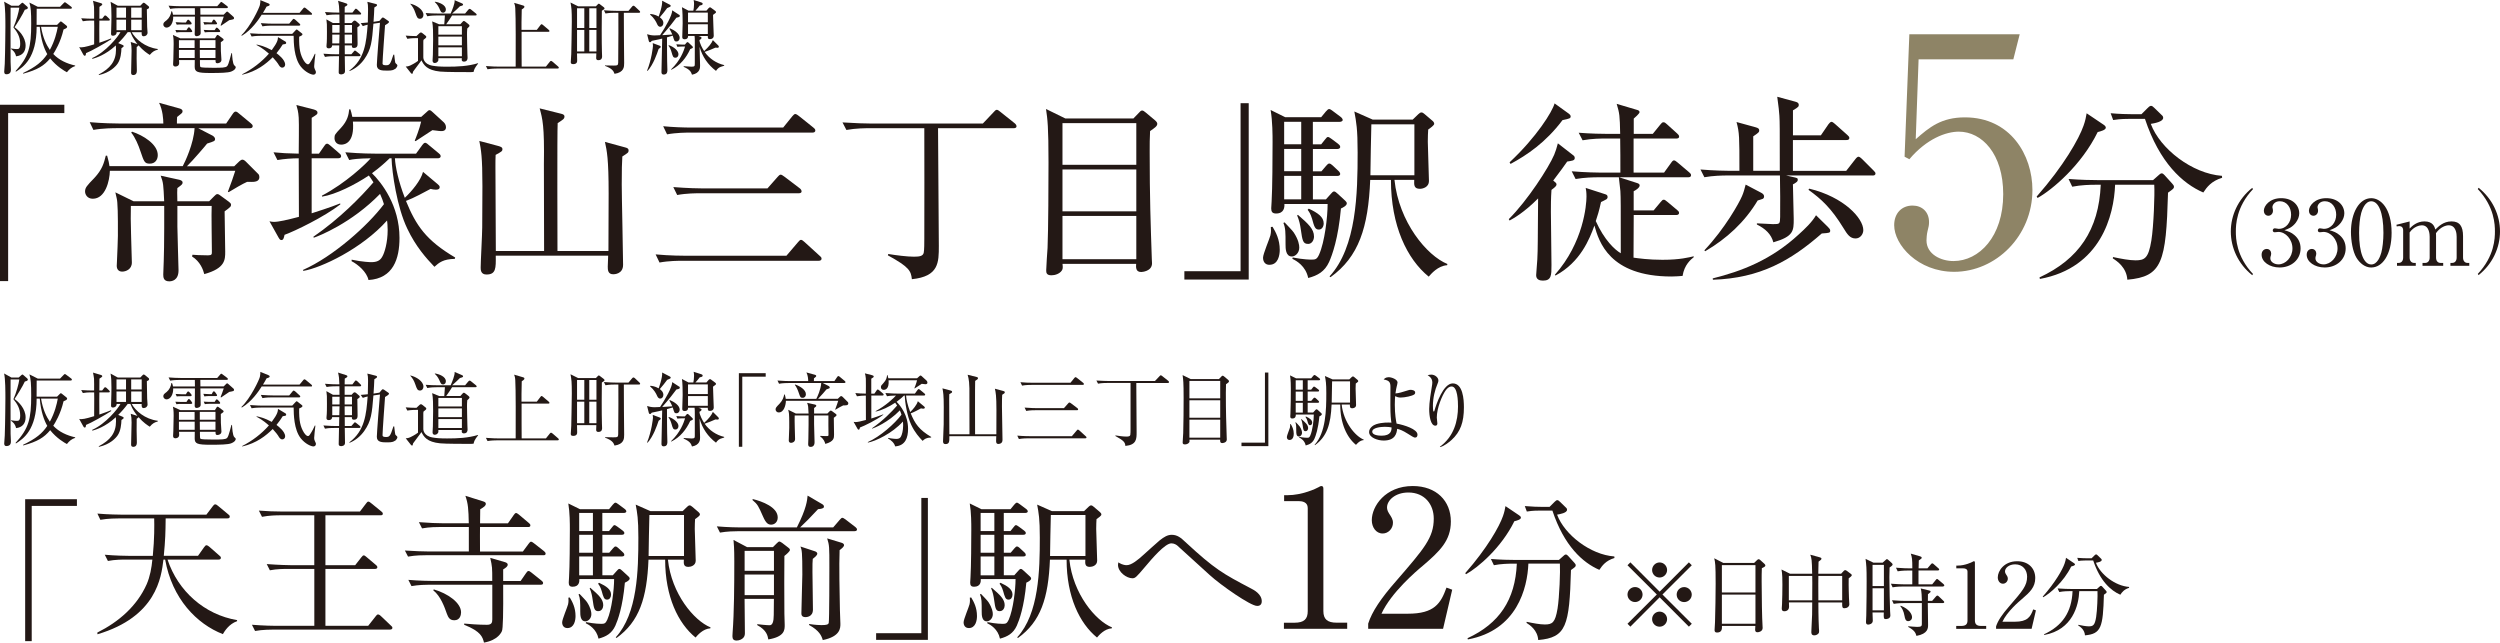<?xml version="1.0" encoding="UTF-8"?>
<svg id="_レイヤー_2" data-name="レイヤー 2" xmlns="http://www.w3.org/2000/svg" viewBox="0 0 629.85 161.88">
  <defs>
    <style>
      .cls-1 {
        fill: #231815;
      }

      .cls-1, .cls-2 {
        stroke-width: 0px;
      }

      .cls-2 {
        fill: #8e8466;
      }
    </style>
  </defs>
  <g id="_01" data-name="01">
    <g>
      <g>
        <path class="cls-1" d="m7.99,127.46v34.07h-1.65v-35.76h13.04v1.69H7.99Z"/>
        <path class="cls-1" d="m49.88,140.04l1.53-2.16c.31-.43.43-.51.63-.51.24,0,.59.31.71.39l2.51,2.2c.24.2.39.31.39.59,0,.35-.31.43-.59.43h-12.85c2.63,7.94,9.31,13.87,17.52,15.25v.27c-2.04.71-3.14,2.51-3.58,3.26-6.56-2.55-12.77-8.88-14.54-18.78h-.43c-.55,4.48-1.73,14.38-16.62,18.82l-.04-.43c5.42-2.71,9.98-6.68,12.42-12.14.86-1.96,1.26-4.2,1.45-6.25h-6.6c-.94,0-2.83,0-4.6.35l-.79-1.57c2.67.24,5.46.28,6.05.28h6.05c.43-4.48.39-7.58.35-9.43h-8.92c-.39,0-2.79,0-4.64.35l-.75-1.57c2.71.24,5.7.27,6.01.27h21.45l1.61-2.12c.2-.24.35-.47.59-.47s.39.08.75.39l2.55,2.12c.2.16.39.27.39.59,0,.39-.35.43-.63.43h-15.52c-.04,3.58-.08,5.38-.47,9.43h8.57Z"/>
        <path class="cls-1" d="m98.29,158.62h-29.43c-.27,0-2.79,0-4.6.35l-.79-1.57c3.03.24,5.5.27,6.01.27h9.71v-14.34h-6.6c-.9,0-2.87,0-4.6.35l-.79-1.57c3.22.24,5.58.28,6.05.28h5.93v-12.57h-8.53c-1.06,0-2.91.04-4.64.39l-.79-1.57c2,.16,4.05.24,6.05.24h19.41l1.49-1.96c.28-.39.43-.55.63-.55.24,0,.51.24.75.43l2.51,2.04c.2.16.39.31.39.59,0,.39-.39.39-.59.39h-13.87v12.57h7.5l1.53-1.96c.27-.35.43-.51.63-.51s.39.16.71.43l2.32,1.96c.16.12.39.31.39.59,0,.39-.39.43-.59.43h-12.49v14.34h10.77l1.89-2.4c.2-.24.35-.47.59-.47.27,0,.55.24.75.43l2.48,2.36c.28.24.39.35.39.59,0,.39-.39.43-.59.43Z"/>
        <path class="cls-1" d="m136.91,139.88h-29.47c-.75,0-2.75,0-4.64.35l-.79-1.53c2.44.16,4.87.24,6.05.24h10.06v-6.17h-7.15c-.75,0-2.75,0-4.64.35l-.79-1.57c2.44.2,4.87.28,6.05.28h6.52c-.08-3.58-.16-4.91-.86-6.92l4.4,1.38c.51.16.75.31.75.63,0,.47-.39.79-1.41,1.38,0,.28-.04,2.36-.04,3.54h7.03l1.45-2.08c.24-.35.39-.51.59-.51s.39.16.71.39l2.51,2.12c.2.16.39.35.39.59,0,.39-.31.43-.59.43h-12.1c0,.2-.04,3.77,0,6.17h10.8l1.45-1.96c.27-.39.43-.51.59-.51.2,0,.35.08.75.39l2.55,2c.24.2.39.39.39.63,0,.35-.31.39-.59.39Zm-.67,7.43h-9.47q.08,10.84-.31,11.67c-.12.31-1.02,2.32-4.52,2.91-.35-1.34-.71-2.79-4.99-4.48v-.31c1.1.12,3.69.31,5.7.31,1.14,0,1.38-.47,1.38-1.34v-8.76h-15.76c-.94,0-2.83.04-4.6.35l-.79-1.57c2.71.24,5.54.27,6.05.27h15.09c0-3.38,0-3.58-.51-5.81l3.65,1.06c.27.08.75.24.75.63,0,.51-.47.79-1.14,1.22v2.91h4.4l1.38-2c.24-.35.39-.51.59-.51.24,0,.39.12.75.39l2.55,2.04c.2.16.39.35.39.59,0,.39-.31.43-.59.43Zm-21.77,8.96c-1.18,0-1.53-.71-1.89-1.65-.59-1.69-1.57-4.44-3.42-5.89l.12-.24c3.54,1.02,6.88,3.38,6.88,5.78,0,.63-.24,2-1.69,2Z"/>
        <path class="cls-1" d="m142.93,158.23c-.83,0-1.3-.59-1.3-1.45,0-.75,1.34-3.85,1.49-4.52s.12-1.22.08-1.69l.35-.04c.67,1.1,1.45,2.59,1.45,4.68,0,1.06-.31,3.03-2.08,3.03Zm14.5-11.43c-.55,6.13-1.77,9.43-2.4,10.84-.9,1.96-2.32,2.75-4.24,3.26-.51-2.44-2.4-3.5-3.22-3.89l.08-.27c2.2.43,3.69.43,3.81.43.79,0,1.1-.08,1.53-1.02,1.14-2.55,1.73-7.66,1.73-10.26h-8.76c.04.63-.04,1.93-1.69,1.93-.79,0-.98-.39-.98-1.06,0-.24.08-1.18.08-1.38.16-2.48.2-9.31.2-12.02,0-1.38,0-4.2-.39-6.52l2.95,1.45h7.31l.94-1.14c.28-.31.47-.51.67-.51.24,0,.43.2.79.43l1.53,1.14c.28.2.43.47.43.63,0,.27-.35.39-.63.39h-5.42v4.56h1.69l.75-.94c.31-.39.43-.55.63-.55s.43.2.79.43l1.26.94c.2.16.43.35.43.63,0,.35-.35.43-.63.43h-4.91v4.52h1.73l.94-1.1c.27-.31.43-.47.63-.47.24,0,.39.12.71.39l1.18,1.1c.24.2.35.47.35.63,0,.24-.24.39-.59.39h-4.95v4.75h2.63l1.02-1.14c.24-.28.43-.47.63-.47s.43.16.79.51l1.53,1.41c.16.16.28.31.28.51,0,.47-.9.9-1.18,1.02Zm-9.94,9.74c-1.3,0-1.3-1.65-1.3-2.48,0-2.44,0-3.26-.43-4.32l.24-.12c.28.31,1.69,1.73,1.89,2.08.94,1.45,1.1,2.48,1.1,3.03,0,1.14-.86,1.81-1.49,1.81Zm1.89-27.31h-3.46v4.56h3.46v-4.56Zm0,5.5h-3.46v4.52h3.46v-4.52Zm0,5.46h-3.46v4.75h3.46v-4.75Zm1.38,13.79c-1.02,0-1.14-.67-1.45-2.91-.12-.86-.31-1.89-.75-2.87l.16-.12c2.08,1.81,3.26,2.87,3.26,4.4,0,.67-.39,1.49-1.22,1.49Zm2.2-2.91c-.79,0-.94-.63-1.38-2.2-.31-1.02-.63-1.45-.9-1.81l.24-.24c1.85.86,3.03,1.69,3.03,2.99,0,.63-.35,1.26-.98,1.26Zm26.01,7.23c-1.89.12-3.26,1.77-3.73,2.32-4.4-3.58-7.66-10.33-7.66-19.61h-4.2c-.39,9.67-2.32,15.6-8.05,19.72l-.2-.16c5.5-5.97,5.7-16.93,5.7-25.11,0-4.87-.28-6.17-.67-8.33l3.73,1.65h8.09l1.14-1.1c.24-.24.43-.35.63-.35s.35.08.67.35l1.57,1.34c.24.2.35.39.35.63,0,.27-.75.83-1.22,1.14-.04.67-.08,1.41-.08,2.48,0,1.26.24,6.76.24,7.98s-1.22,1.57-1.85,1.57c-1.26,0-1.18-.86-1.14-1.81h-4.01c.9,8.57,6.56,15.36,10.73,17.05l-.04.24Zm-6.64-28.56h-8.72c-.04,1.49-.2,8.72-.2,10.33h8.92v-10.33Z"/>
        <path class="cls-1" d="m215.34,133.83h-29.31c-.98,0-2.87.04-4.64.35l-.79-1.57c2.71.24,5.5.27,6.05.27h14.11c2.48-4.91,2.59-6.84,2.71-8.02l3.69,2.16c.2.12.43.31.43.63,0,.27-.24.55-1.49.63-2.44,2.59-2.67,2.83-4.52,4.6h8.33l1.69-1.96c.24-.27.43-.47.63-.47.12,0,.31.08.75.39l2.55,1.96c.2.16.39.39.39.59,0,.35-.35.43-.59.43Zm-17.72,6.25c-.04,2.28-.04,10.65,0,14.5,0,.47.08,2.44.08,2.87,0,1.26,0,2.95-4.13,3.65-.16-.9-.39-2.32-2.79-3.61v-.24c.59.08,2.36.27,3.14.27q1.02,0,1.02-2.59c0-.63.04-3.5.04-4.05h-7.39c0,1.34.08,7.31.08,8.53,0,.35,0,.79-.35,1.22s-1.06.75-1.73.75c-.79,0-1.06-.39-1.06-1.1,0-.08,0-.39.04-.83.39-5.15.43-11.98.43-18,0-3.38-.12-4.56-.2-5.42l3.42,1.81h6.52l.94-.94c.31-.31.51-.47.67-.47s.43.16.71.35l1.53,1.18c.12.08.43.31.43.59,0,.35-.87,1.1-1.42,1.53Zm-2.63-1.3h-7.39v5.03h7.39v-5.03Zm0,5.97h-7.39v5.19h7.39v-5.19Zm-.71-12.57c-.75,0-1.3-.35-2.04-2.04-1.18-2.67-1.34-3.06-2.67-4.17l.08-.24c2.4.59,6.29,2.04,6.29,4.64,0,1.26-.9,1.81-1.65,1.81Zm10.49,8.6c-.08.98-.08,1.22-.08,3.3,0,1.49.12,8.13.12,9.51,0,1.89-1.73,1.89-1.89,1.89-1.02,0-1.02-.71-1.02-.98,0-1.57.24-8.33.24-9.74,0-5.78-.12-6.17-.47-7.07l3.69,1.22c.35.12.55.35.55.59,0,.31-.39.71-1.14,1.3Zm6.76-2.2c-.16,3.77,0,11.08.08,15.17,0,.55.12,2.95.12,3.42,0,1.06,0,3.18-4.44,4.09-.31-1.06-.83-2.36-3.46-3.81l.04-.24c1.49.24,2.67.28,3.07.28,1.38,0,1.73-.16,1.85-.55.16-.55.16-13.04.16-13.99,0-5.23,0-5.54-.55-7.31l3.62,1.1c.24.08.63.24.63.59,0,.43-.63.9-1.1,1.26Z"/>
        <path class="cls-1" d="m220.73,161.21v-1.69h11.39v-34.07h1.65v35.75h-13.04Z"/>
        <path class="cls-1" d="m244.07,158.23c-.83,0-1.3-.59-1.3-1.45,0-.75,1.34-3.85,1.49-4.52s.12-1.22.08-1.69l.35-.04c.67,1.1,1.45,2.59,1.45,4.68,0,1.06-.31,3.03-2.08,3.03Zm14.5-11.43c-.55,6.13-1.77,9.43-2.4,10.84-.9,1.96-2.32,2.75-4.24,3.26-.51-2.44-2.4-3.5-3.22-3.89l.08-.27c2.2.43,3.69.43,3.81.43.79,0,1.1-.08,1.53-1.02,1.14-2.55,1.73-7.66,1.73-10.26h-8.76c.04.63-.04,1.93-1.69,1.93-.79,0-.98-.39-.98-1.06,0-.24.08-1.18.08-1.38.16-2.48.2-9.31.2-12.02,0-1.38,0-4.2-.39-6.52l2.95,1.45h7.31l.94-1.14c.28-.31.47-.51.67-.51.24,0,.43.2.79.43l1.53,1.14c.28.2.43.47.43.63,0,.27-.35.39-.63.39h-5.42v4.56h1.69l.75-.94c.31-.39.43-.55.63-.55s.43.2.79.43l1.26.94c.2.16.43.35.43.63,0,.35-.35.43-.63.43h-4.91v4.52h1.73l.94-1.1c.27-.31.43-.47.63-.47.24,0,.39.12.71.39l1.18,1.1c.24.2.35.47.35.63,0,.24-.24.39-.59.39h-4.95v4.75h2.63l1.02-1.14c.24-.28.43-.47.63-.47s.43.16.79.51l1.53,1.41c.16.16.28.31.28.51,0,.47-.9.9-1.18,1.02Zm-9.94,9.74c-1.3,0-1.3-1.65-1.3-2.48,0-2.44,0-3.26-.43-4.32l.24-.12c.28.31,1.69,1.73,1.89,2.08.94,1.45,1.1,2.48,1.1,3.03,0,1.14-.86,1.81-1.49,1.81Zm1.89-27.31h-3.46v4.56h3.46v-4.56Zm0,5.5h-3.46v4.52h3.46v-4.52Zm0,5.46h-3.46v4.75h3.46v-4.75Zm1.38,13.79c-1.02,0-1.14-.67-1.45-2.91-.12-.86-.31-1.89-.75-2.87l.16-.12c2.08,1.81,3.26,2.87,3.26,4.4,0,.67-.39,1.49-1.22,1.49Zm2.2-2.91c-.79,0-.94-.63-1.38-2.2-.31-1.02-.63-1.45-.9-1.81l.24-.24c1.85.86,3.03,1.69,3.03,2.99,0,.63-.35,1.26-.98,1.26Zm26.01,7.23c-1.89.12-3.26,1.77-3.73,2.32-4.4-3.58-7.66-10.33-7.66-19.61h-4.2c-.39,9.67-2.32,15.6-8.05,19.72l-.2-.16c5.5-5.97,5.7-16.93,5.7-25.11,0-4.87-.28-6.17-.67-8.33l3.73,1.65h8.09l1.14-1.1c.24-.24.43-.35.63-.35s.35.08.67.35l1.57,1.34c.24.2.35.39.35.63,0,.27-.75.83-1.22,1.14-.04.67-.08,1.41-.08,2.48,0,1.26.24,6.76.24,7.98s-1.22,1.57-1.85,1.57c-1.26,0-1.18-.86-1.14-1.81h-4.01c.9,8.57,6.56,15.36,10.73,17.05l-.04.24Zm-6.64-28.56h-8.72c-.04,1.49-.2,8.72-.2,10.33h8.92v-10.33Z"/>
        <path class="cls-1" d="m316.68,152.65c-1.61,0-9.08-5.19-11.91-7.78-1.14-1.02-7.03-6.37-8.17-7.43-.2-.16-.75-.55-1.49-.55-1.61,0-4.91,3.89-6.56,5.85-2.24,2.63-2.51,2.95-3.26,2.95-1.42,0-3.62-1.53-3.62-3.38,0-.16.04-.35.08-.63.39.24,1.14.71,2.12.71,1.22,0,2.91-1.41,4.2-2.59.67-.59,3.5-3.18,4.09-3.65,1.14-.9,2-1.41,3.06-1.41,1.38,0,2.32.75,3.42,1.81,7.47,6.92,9.47,7.98,16.54,11.71.71.35,2.71,1.41,2.71,3.22,0,1.14-.86,1.18-1.22,1.18Z"/>
        <path class="cls-1" d="m323.47,156.89h2.64c2.5,0,3.36-.96,3.36-2.93v-25.98c0-1.49-1.39-1.73-2.3-1.73h-3.65v-1.49h.86c3.7,0,7.25-1.68,7.83-2.02.34-.19.48-.29.67-.29.43,0,.53.29.53.67v30.83c0,2.06,1.01,2.93,3.36,2.93h2.64v1.54h-15.94v-1.54Z"/>
        <path class="cls-1" d="m363.57,158.42h-18.87v-1.3c.96-3.03,3.22-6.39,7.06-10.76,7.06-8.16,9.46-10.9,9.46-15.7,0-3.6-2.31-6.58-6.39-6.58-3.36,0-5.38,2.02-5.38,3.75,0,.14,0,.77.48,1.49.62.96,1.01,1.49,1.01,2.4,0,1.44-1.15,2.69-2.59,2.69-1.68,0-2.74-1.58-2.74-3.36,0-3.51,3.41-8.6,10.32-8.6,5.95,0,9.6,3.75,9.6,8.93,0,4.85-2.79,7.49-7.11,11.19-1.63,1.34-7.97,6.77-10.37,12.05h6.63c6.72,0,8.31-2.59,9.75-6.58l1.44.53-2.3,9.84Z"/>
        <path class="cls-1" d="m381.53,131.31c-3.26,6.68-9.19,11.71-12.18,13.36l-.2-.27c5.5-6.25,8.6-11.75,9.51-14.38.35-.98.51-1.77.63-2.51l3.38,2.28c.2.12.51.35.51.63,0,.47-1.02.75-1.65.9Zm14.26,12.3c-.39,14.15-1.18,17.01-8.25,17.64-.16-2.48-2.08-3.77-2.95-4.32l.04-.27c1.65.35,3.34.67,4.56.67,1.89,0,2.63-.43,3.22-4.01.47-2.91.71-9.47.59-11.32h-7.94c-.24,6.17-2.87,16.82-15.25,19.1l-.08-.31c7.98-3.69,12.02-9.63,12.42-18.78h-1.14c-.98,0-2.87.04-4.64.39l-.75-1.57c2.44.2,4.83.24,6.01.24h11.12l1.06-.94c.24-.24.47-.43.71-.43.2,0,.39.2.55.35l1.57,1.73c.2.2.35.43.35.63,0,.35-.12.43-1.22,1.22Zm7.15-.04c-4.2-1.81-8.88-6.05-11.83-14.93h-3.14c-1.96,0-2.75.16-3.3.24l-.51-1.38c1.77.16,3.5.2,4.28.2h1.96l1.26-1.26c.35-.35.51-.43.71-.43.24,0,.39.2.67.43l1.45,1.41c.24.2.31.35.31.59,0,.79-1.81,1.1-2.51,1.22,1.89,5.07,8.41,10.1,14.42,10.53l.04.39c-2.2.67-3.1,1.93-3.81,2.99Z"/>
        <path class="cls-1" d="m410.76,157.88l-.73-.73,7.39-7.37-7.39-7.37.73-.73,7.37,7.39,7.37-7.39.73.73-7.39,7.37,7.39,7.37-.73.73-7.37-7.39-7.37,7.39Zm3.07-8.09c0,1.02-.84,1.89-1.89,1.89s-1.91-.84-1.91-1.89.86-1.89,1.91-1.89,1.89.86,1.89,1.89Zm6.18-6.18c0,1-.82,1.89-1.89,1.89s-1.89-.86-1.89-1.89.86-1.91,1.89-1.91,1.89.86,1.89,1.91Zm0,12.37c0,1.02-.82,1.91-1.89,1.91s-1.89-.86-1.89-1.91.86-1.89,1.89-1.89,1.89.86,1.89,1.89Zm6.21-6.18c0,1.02-.84,1.89-1.91,1.89s-1.89-.84-1.89-1.89.86-1.89,1.89-1.89,1.91.86,1.91,1.89Z"/>
        <path class="cls-1" d="m443.88,143.15c-.05,1.27-.05,2.02-.05,3.32,0,4,.11,9.5.21,10.87,0,.14.04.73.04.86,0,.84-.89,1.09-1.3,1.09-.45,0-.59-.25-.59-.68,0-.02,0-.34.05-.91h-8.41c.02.66.05,1.66-1.25,1.66-.48,0-.61-.27-.61-.61,0-.16.07-1.32.11-1.98.09-1.75.16-8.14.16-9.73,0-4.84-.11-5.39-.36-6.39l2.3,1.18h7.75l.7-.68c.18-.18.3-.27.46-.27.14,0,.27.11.43.25l.98.89c.16.16.27.3.27.43,0,.27-.3.43-.89.7Zm-1.61-.77h-8.46v6.89h8.46v-6.89Zm0,7.43h-8.46v7.34h8.46v-7.34Z"/>
        <path class="cls-1" d="m465.76,145.74c-.05,1.98.07,4.66.07,4.91s.09,1.36.09,1.59c0,.61-.59,1-1.23,1-.59,0-.59-.39-.57-1.46h-6c0,.48,0,3.91.14,6.52,0,.23.05.64.05.66,0,.27-.02.5-.21.68-.27.3-.68.43-1.02.43-.73,0-.73-.59-.73-.84,0-.09.02-.48.02-.59.2-3.43.2-4.48.2-6.87h-5.87c0,.18.04.91.04,1.07,0,1.16-1.09,1.16-1.18,1.16-.66,0-.66-.48-.66-.75,0-.39.07-.86.07-1.11.05-1.3.09-3.27.09-4.84,0-1.02,0-2.82-.23-3.82l2.16,1.07h5.57c-.07-3.57-.14-3.89-.48-4.8l2.46.68c.18.05.36.16.36.32,0,.2-.18.39-.73.75-.04.48-.04,2.61-.07,3.05h5.75l.68-.73c.07-.07.21-.18.32-.18.16,0,.3.07.41.16l.98.73c.14.09.3.23.3.39,0,.18-.3.43-.8.82Zm-9.19-.64h-5.89v6.14h5.89c0-.55.02-4.09.02-4.39,0-.39,0-1.21-.02-1.75Zm7.55,0h-6c0,.41-.02,1.36-.02,1.96s.02,3.52.02,4.18h6v-6.14Z"/>
        <path class="cls-1" d="m476.06,142.99c-.02.82-.05,1.34-.05,2.43,0,2.39.14,7.55.18,8.53,0,.3.07.82.07,1.11,0,.86-.98.91-1.09.91-.61,0-.61-.16-.57-1.66h-2.84c0,.16.07,2.02.07,2.07,0,.82-.89.98-1.14.98-.57,0-.57-.43-.57-.71,0-.25.07-1.36.07-1.59.07-1.73.09-8.12.09-8.64,0-3.39-.07-4.02-.27-5.62l1.98.96h2.32l.66-.59c.25-.2.29-.3.41-.3s.23.07.36.2l.91.82c.09.09.18.23.18.36,0,.2-.46.5-.77.73Zm-1.43-.68h-2.86v5.34h2.86v-5.34Zm0,5.89h-2.86v5.57h2.86v-5.57Zm14.87-.43h-10c-.41,0-1.57,0-2.68.2l-.43-.91c1.41.11,2.8.16,3.48.16h1.91v-3.48h-1c-.23,0-1.61,0-2.68.2l-.43-.91c1.5.14,3.09.16,3.48.16h.64c0-2.3-.07-2.73-.39-3.71l2.34.68c.25.07.41.18.41.36s-.07.23-.73.68c-.02.55-.02.68-.05,1.98h2.23l.84-.98c.16-.2.25-.27.36-.27.14,0,.25.07.41.23l1.11.98c.11.09.23.18.23.34,0,.2-.2.25-.34.25h-4.87v3.48h3.46l.86-1.05c.18-.23.25-.3.34-.3.14,0,.2.09.43.27l1.21,1.02c.18.16.2.27.2.34,0,.23-.2.25-.34.25Zm-.04,4.16h-3.77c0,.45.07,4.73.07,5.46,0,.86,0,2.27-2.93,2.82-.21-.75-.46-1.39-2.09-2.27l.04-.16c.46.05,1.86.16,2.23.16,1.02,0,1.16-.2,1.18-.66.02-.41.02-4.98,0-5.34h-4.41c-.57,0-1.66.02-2.68.2l-.43-.91c1.55.14,3.16.16,3.48.16h4.05c-.02-.89-.07-2.48-.29-3.14l2.05.5c.3.07.43.11.43.3,0,.16-.07.2-.66.66-.02.43-.02.57-.02,1.68h1.07l.93-1.07c.18-.2.27-.27.39-.27s.2.05.39.23l1.11,1.07c.16.14.23.2.23.34,0,.2-.18.25-.34.25Zm-8.69,4.57c-.68,0-.82-.64-.93-1.25-.25-1.43-.71-2.09-1.07-2.52l.09-.14c2.23.89,2.86,2.21,2.86,2.91,0,.61-.48,1-.96,1Z"/>
        <path class="cls-1" d="m492.85,157.7h1.25c1.18,0,1.59-.45,1.59-1.39v-12.3c0-.7-.66-.82-1.09-.82h-1.73v-.7h.41c1.75,0,3.43-.8,3.71-.96.16-.09.23-.14.32-.14.2,0,.25.14.25.32v14.6c0,.98.48,1.39,1.59,1.39h1.25v.73h-7.55v-.73Z"/>
        <path class="cls-1" d="m511.83,158.42h-8.94v-.61c.46-1.43,1.52-3.02,3.34-5.09,3.34-3.87,4.48-5.16,4.48-7.43,0-1.71-1.09-3.11-3.02-3.11-1.59,0-2.55.95-2.55,1.77,0,.07,0,.36.23.7.3.45.48.71.48,1.14,0,.68-.55,1.27-1.23,1.27-.8,0-1.3-.75-1.3-1.59,0-1.66,1.61-4.07,4.89-4.07,2.82,0,4.55,1.77,4.55,4.23,0,2.3-1.32,3.55-3.36,5.3-.77.64-3.77,3.21-4.91,5.71h3.14c3.18,0,3.93-1.23,4.62-3.11l.68.25-1.09,4.66Z"/>
        <path class="cls-1" d="m521.81,142.74c-1.89,3.86-5.32,6.77-7.05,7.73l-.11-.16c3.18-3.61,4.98-6.8,5.5-8.32.21-.57.3-1.02.36-1.46l1.96,1.32c.11.07.3.2.3.36,0,.27-.59.43-.96.52Zm8.25,7.12c-.23,8.18-.68,9.84-4.77,10.21-.09-1.43-1.21-2.18-1.71-2.5l.02-.16c.96.2,1.93.39,2.64.39,1.09,0,1.52-.25,1.86-2.32.27-1.68.41-5.48.34-6.55h-4.59c-.14,3.57-1.66,9.73-8.82,11.05l-.05-.18c4.62-2.14,6.96-5.57,7.18-10.87h-.66c-.57,0-1.66.02-2.68.23l-.43-.91c1.41.11,2.8.14,3.48.14h6.43l.61-.55c.14-.14.27-.25.41-.25.11,0,.23.11.32.2l.91,1c.11.11.2.25.2.36,0,.2-.07.25-.7.7Zm4.14-.02c-2.43-1.05-5.14-3.5-6.84-8.64h-1.82c-1.14,0-1.59.09-1.91.14l-.29-.8c1.02.09,2.02.11,2.48.11h1.14l.73-.73c.21-.2.3-.25.41-.25.14,0,.23.11.39.25l.84.82c.14.11.18.2.18.34,0,.45-1.05.64-1.46.7,1.09,2.93,4.87,5.84,8.34,6.09l.02.23c-1.27.39-1.8,1.11-2.21,1.73Z"/>
      </g>
      <g>
        <g>
          <path class="cls-1" d="m6.25,2.46c-.45,1.04-2.06,3.67-2.59,4.4.96.65,2.79,2.4,2.79,4.62,0,1.51-.79,2.53-2.4,2.71-.24-1.12-.9-1.57-1.3-1.87l.06-.1c.81.14,1.28.14,1.45.14.37,0,.83,0,.83-1.34,0-1.75-.77-2.99-1.71-4.12.73-1.61,1.34-3.83,1.49-4.97h-2.2c0,.26-.04,10.53,0,13.67,0,.29.08,1.61.08,1.87,0,.39,0,1.24-1.14,1.24-.18,0-.55-.04-.55-.61,0-.27.12-1.71.14-2.04.12-3.22.16-8.96.16-9.35,0-1.55,0-4.99-.33-6.29l1.83,1.02h1.85l.69-.61s.14-.14.24-.14.16.04.26.14l.96.84c.08.08.16.2.16.31,0,.31-.53.41-.79.49Zm10.63,15.75c-.61-.31-2.61-1.45-4.24-3.5-1.51,1.83-3.16,2.87-6.78,3.85l-.06-.16c3.28-1.57,4.83-2.87,6.11-4.77-.77-1.3-1.63-3.65-1.89-6.87h-.79c0,7.9-3.4,10.14-5.2,11.29l-.12-.12c3.34-3.67,3.95-6.03,3.95-11.96,0-2.97-.1-4.16-.45-5.32l2.1,1.06h5.62l.88-.9c.12-.12.22-.24.31-.24.16,0,.22.08.39.2l1.2.9c.08.06.2.16.2.31,0,.18-.18.22-.31.22h-8.56c0,1.37-.02,2.71-.02,4.07h5.15l.69-.69c.08-.08.16-.18.26-.18.12,0,.27.12.33.18l1.04.83c.12.1.22.18.22.37,0,.29-.49.49-.9.65-.75,3.26-2.16,5.5-2.59,6.17,1.45,1.55,3.44,2.44,5.52,2.91v.14c-.86.26-1.53.83-2.08,1.55Zm-6.54-11.45c.47,2.79,1.34,4.54,2.22,5.81,1.24-2.26,1.75-4.44,2-5.81h-4.22Z"/>
          <path class="cls-1" d="m21.67,13.4c-.04.45-.1.65-.31.65-.18,0-.31-.18-.39-.33l-1.02-1.85c.31.06.39.06.55.06.82,0,2.69-.59,3.22-.75,0-.71.02-3.99.02-4.48-.02-.83-.02-.96-.02-1.51h-1.14c-.33,0-1.02.04-1.71.16l-.41-.75c1.12.1,2.38.1,2.46.1h.79c0-.51.02-2.61-.02-2.97-.04-.47-.2-1.2-.26-1.53l1.98.59c.06.02.35.1.35.31,0,.16-.06.2-.71.63,0,.12-.02,2.53-.02,2.97h.71l.43-.55c.08-.1.16-.26.33-.26.14,0,.26.1.37.2l.59.57c.2.2.2.24.2.33,0,.18-.16.2-.31.2h-2.32c0,.88-.02,1.2-.02,2.08l.02,3.5c1.38-.45,2.36-.86,2.93-1.08l.08.18c-1.45.98-5.28,3.12-6.38,3.52Zm16.05.43c-.57-.37-1.59-1-2.85-2.44,0,.16-.04.2-.43.45,0,.47-.02,2.49-.02,2.89,0,.49.06,2.65.06,3.1,0,1.02-.67,1.08-.88,1.08-.49,0-.57-.29-.57-.59,0-.88.12-4.77.12-5.56,0-1.08-.06-1.43-.22-2.18.57.18,1.2.35,1.69.53-.45-.59-1.22-1.55-1.77-3.02h-.67c-.73,1-1.53,1.92-2.4,2.77l.94.39c.31.12.43.18.43.37,0,.14-.06.2-.55.53-.04,1.02-.16,2.65-.92,3.81-.51.77-1.96,2.34-4.75,2.95l-.06-.14c2.89-1.53,4.36-3.32,4.36-6.31,0-.35-.02-.69-.04-1.02-2.67,2.46-5.05,3.14-5.93,3.4l-.02-.22c3.38-1.49,6.48-5.32,7.11-6.52h-.96c0,.65-.53.9-.9.9s-.51-.12-.51-.53c0-.08.02-.49.02-.59.06-1.34.08-3.36.08-3.89,0-1.73-.04-2.42-.22-3.54l1.83,1h5.66l.53-.55s.2-.22.33-.22c.1,0,.24.1.33.16l.79.65c.18.14.24.18.24.37,0,.24-.24.37-.57.51.02.69.06,3.75.08,4.38.02.24.1,1.28.1,1.49,0,.51-.43.9-.96.9s-.55-.43-.53-1.02h-2.5c.96,1.69,3.3,3.81,6.56,4.22v.18c-.77.2-1.26.41-2.04,1.34ZM31.75,1.91h-2.4v2.55h2.4V1.91Zm0,3.04h-2.4v2.65h2.4v-2.65Zm3.95-3.04h-2.65v2.55h2.65V1.91Zm0,3.04h-2.65v2.65h2.65v-2.65Z"/>
          <path class="cls-1" d="m50.47,2.04l.02,1.65h5.87l.61-.61c.12-.12.16-.16.26-.16s.14.04.33.2l1.28,1.14c.08.06.12.16.12.31,0,.29-.1.31-1.2.51-.14.08-1.85,1.26-2.08,1.41l-.1-.12c.18-.49.71-1.83.79-2.18h-5.89c0,.59.08,3.48.08,4.14s-.81.79-1.02.79c-.49,0-.49-.43-.49-.61,0-.2.04-1.2.04-1.43.02-.67.02-.9.02-2.89h-5.48c.06,1.47-.65,2.77-1.69,2.77-.33,0-.79-.29-.79-.79,0-.43.2-.59.84-1.08.67-.55,1.06-1.39,1.2-2.26h.14c.12.31.2.53.26.88h5.52l-.02-1.65h-3.81c-.55,0-1.51.02-2.4.18l-.41-.81c1.04.08,2.1.14,3.14.14h9.11l.71-.81c.18-.22.22-.27.33-.27.08,0,.16.06.37.22l1.08.81c.08.06.2.16.2.31,0,.2-.2.22-.33.22h-6.62Zm3.69,7.6l.35-.55c.06-.1.14-.29.29-.29.16,0,.25.1.37.18l.92.69c.16.12.25.18.25.29,0,.14-.08.2-.14.27-.1.06-.49.35-.57.41,0,.51,0,1.32.02,2.24.02.35.14,1.87.14,2.2,0,.73-.81.86-1.02.86-.47,0-.47-.29-.47-.81h-3.93c0,.26,0,1.51.06,1.63.08.16.27.2.43.22.06.02.82.1,2.81.1,2.18,0,3.16-.02,3.52-.39.24-.24.39-.51,1.12-3.3h.14c.06.77.14,2.65.59,3.08.22.2.35.31.35.47,0,.18-.12.69-1.18,1.1-.77.29-2.65.35-5.11.35-3.44,0-4.05-.26-4.05-1.61,0-.26.02-1.43.02-1.65h-3.97c.02.12.04.65.04.75,0,.81-.77.88-.92.88-.61,0-.61-.43-.61-.65,0-.18.06-1.04.06-1.22.06-1.89.08-3.1.08-3.81,0-1.39-.1-1.89-.18-2.28l1.85.86h8.76Zm-7.19-2.02l.29-.45c.1-.16.18-.29.33-.29.16,0,.24.12.35.24l.33.43c.12.16.16.27.16.33,0,.16-.1.22-.29.22h-2.67c-.1,0-.57,0-1.02.08l-.27-.63c.73.04,1.39.06,1.53.06h1.26Zm-.14-1.94l.26-.43c.08-.12.18-.29.33-.29.12,0,.26.14.35.24l.33.37c.14.14.18.22.18.37,0,.18-.16.22-.31.22h-2.42c-.51,0-.86.04-1.02.06l-.29-.63c.75.06,1.37.08,1.55.08h1.04Zm-1.75,4.44v1.98h3.95v-1.98h-3.95Zm0,2.46v2.04h3.97v-2.04h-3.97Zm9.21-.49v-1.98h-3.95v1.98h3.95Zm0,2.53v-2.04h-3.95l.02,2.04h3.93Zm-.94-8.98l.2-.39c.08-.14.14-.31.33-.31.16,0,.26.12.37.27l.24.35c.12.16.2.26.2.37,0,.18-.18.2-.31.2h-1.87c-.08,0-.55,0-1.02.08l-.26-.65c.73.06,1.38.08,1.55.08h.57Zm.73,1.96l.22-.35c.1-.16.16-.29.33-.29.1,0,.25.12.35.24l.31.33c.1.1.18.22.18.33,0,.18-.12.22-.27.22h-2.57c-.51,0-.86.06-1.02.08l-.29-.63c.83.06,1.51.06,1.55.06h1.2Z"/>
          <path class="cls-1" d="m78.3,3.71h-12.37c-.75,1.2-2.51,3.81-4.99,5.3l-.14-.12c2.36-2.24,4.52-6.91,4.67-7.6.14-.63.12-.9.12-1.26l2.06.84c.1.04.29.14.29.33,0,.22-.29.31-.79.47-.25.47-.47.88-.9,1.57h9.21l.92-1.1c.12-.14.18-.24.31-.24s.22.08.39.2l1.34,1.12c.1.08.2.16.2.31,0,.18-.16.2-.3.2Zm-6.48,7.39c-.08.02-.51.08-.59.1-.43.67-.86,1.34-1.57,2.2.41.31,2.18,1.63,2.18,2.87,0,.49-.37.77-.71.77-.51,0-.75-.41-1.1-1-.08-.14-.53-.75-1.32-1.61-1.73,1.69-4.01,3.54-7.68,4.4l-.02-.12c2.55-1.3,4.85-3.04,6.74-5.19-1.57-1.39-2.59-1.89-3.12-2.18l.02-.12c.73.14,2.02.43,3.81,1.41,1.51-2.02,1.55-2.67,1.57-3.28l1.87,1.12c.12.08.2.14.2.33,0,.2-.14.29-.29.31Zm7.17,7.72c-.59,0-2.1-.63-3.24-2.08-1.71-2.22-1.75-6.01-1.77-7.72h-8.21c-.47,0-1.49.02-2.38.18l-.41-.81c1.67.14,2.89.14,3.14.14h7.5l.83-.88c.14-.14.2-.22.31-.22.08,0,.18.1.26.16l1.02.81c.1.08.16.12.16.24,0,.29-.55.49-.83.61-.06,3.08.29,4.6,1.22,6.11.04.06.53.84,1,.84.16,0,.27-.06.41-.26.69-1,1.1-1.89,1.32-2.4l.14.04c-.1.79-.31,2.61-.31,3.1,0,.27.04.51.18.79.08.18.27.53.27.67,0,.51-.37.67-.61.67Zm-3.65-12.36h-6.84c-.37,0-1.41,0-2.38.18l-.41-.81c1.26.1,2.53.14,3.14.14h4.01l.81-.98c.12-.14.18-.24.33-.24.1,0,.29.14.37.2l1.08.98c.12.12.2.18.2.31,0,.18-.16.22-.31.22Z"/>
          <path class="cls-1" d="m90.68,3.67h-3.85v2.14h1.75l.41-.45c.14-.14.25-.18.35-.18.16,0,.29.1.39.18l.73.63c.1.08.18.16.18.29,0,.2-.18.35-.61.61.02.77.06,3.26.06,4.05,0,.45,0,1.14-.92,1.14-.55,0-.53-.35-.51-.65h-1.81l.02,2.24h1.65l.59-.67c.14-.16.2-.26.33-.26.1,0,.2.1.37.22l.83.67c.08.06.18.18.18.31,0,.18-.16.22-.31.22h-3.65c.02.9.06,2.97.06,3.77s-.9.81-.96.81c-.45,0-.63-.18-.63-.51,0-.73.06-3.24.08-4.07h-1.14c-.51,0-1.49,0-2.4.18l-.39-.81c1.39.12,2.83.14,3.12.14h.83l.04-2.24h-1.79c-.04.59-.45.75-.86.75-.31,0-.57-.14-.57-.49,0-.12.02-.31.02-.37.1-.63.1-2.53.1-3.26,0-1.96,0-2.18-.14-3.18l1.65.92h1.65c0-.35-.02-1.71-.02-2.14h-.83c-.2,0-1.45,0-2.4.18l-.41-.81c1.37.12,2.75.14,3.14.14h.49c-.06-1.59-.08-1.81-.33-2.97l2.02.65c.12.04.33.12.33.31s-.2.31-.67.57c0,.14-.02,1.24-.02,1.45h1.96l.57-.75c.08-.12.18-.24.31-.24.08,0,.26.12.35.2l.77.75c.12.12.2.18.2.33,0,.18-.16.2-.31.2Zm-6.97,2.63v1.94h1.83c0-.29.02-1.63.02-1.94h-1.85Zm0,2.42v2.22h1.77c.02-.12.04-1.92.06-2.22h-1.83Zm4.97-2.42h-1.85v1.94h1.85v-1.94Zm0,2.42h-1.85v.75c0,.2.02,1.24.02,1.47h1.83v-2.22Zm10.82,8.66c-.37.26-.75.41-1.85.41-1.39,0-2.71,0-2.71-1.41,0-.86.65-9.29.79-10.65l-1.65.24c-.37,4.52-.53,6.42-2.3,8.94-.9,1.28-2.22,2.4-3.71,2.99l-.06-.12c3.93-2.91,4.28-7.15,4.62-11.55-.43.1-.71.16-1.22.35l-.53-.75c.59-.04,1.16-.08,1.79-.16.02-.79.06-2.12.06-3.36,0-.96-.04-1.26-.18-1.85l2.1.53c.12.02.35.1.35.29,0,.2-.22.33-.69.61-.04.96-.1,2.42-.2,3.61l1.49-.24.51-.61c.16-.2.25-.24.35-.24s.29.1.39.18l.96.67c.12.08.2.16.2.27,0,.24-.65.63-1,.83-.06.94-.63,8.54-.63,9.57,0,.24,0,.51.82.51.9,0,1.12-.1,1.92-2.67h.2c.04.33.2,1.87.29,2.08.04.08.35.35.41.41.06.08.1.16.1.24,0,.27-.31.69-.59.9Z"/>
          <path class="cls-1" d="m119.33,18.11c-.33.04-.41.06-.71.06-1.53,0-6.44,0-7.74-.14-3.3-.33-4.12-1.65-4.69-2.83-.51.65-1.41,1.89-2.12,2.85-.06.33-.1.55-.26.55-.12,0-.25-.14-.33-.24l-1.26-1.59c.29-.02.67-.04,1.22-.31.18-.08,1.14-.55,1.87-1.12v-5.74c-.55,0-1.73,0-2.69.18l-.41-.81c.98.08,1.55.1,2.71.12l.77-.73c.16-.14.26-.18.37-.18s.18.04.37.18l.81.65c.1.08.16.18.16.29,0,.08-.04.18-.16.29-.08.08-.41.33-.55.45-.02.06-.04.37-.04.41v4.03c0,.06.02,1.69,2.34,2.08.92.16,1.81.24,3.63.24,2.63,0,5.28-.1,7.8-.88l.04.08c-.92,1.18-1.02,1.53-1.14,2.12Zm-13.51-13.38c-.65,0-.79-.41-1.16-1.47-.37-1.1-.73-1.63-1.3-2.28l.06-.04c1.45.33,3.26,1.47,3.26,2.81,0,.53-.33.98-.86.98Zm13.97-.84h-5.89c-.47.77-.83,1.32-1.49,2.22h3.57l.55-.61c.16-.16.22-.22.33-.22s.24.08.39.2l.79.63c.14.1.25.24.25.37,0,.18-.14.31-.57.71-.06.71-.06,1.12-.06,1.49,0,1.32.06,3.08.1,4.97.02.12.04.77.04.92,0,.43-.16.96-.94.96-.02,0-.53,0-.53-.45,0-.06.02-.35.02-.41h-5.91c.02.45.04.57-.16.84-.26.33-.63.37-.75.37-.31,0-.55-.2-.55-.59,0-.22.08-1.28.08-1.53.04-1.08.06-2.32.06-3.83s0-3.36-.24-4.54l1.75.73h1.3c.14-1.73.14-1.94.16-2.22h-2.04c-.45,0-1.51.02-2.4.2l-.41-.81c1.04.08,2.08.12,3.14.12h3.16c.37-.84,1.1-2.57,1-3.36l1.87.81c.2.08.26.16.26.31s-.1.24-.79.41c-.61.61-.83.81-1.96,1.83h3.26l.77-.92c.16-.18.26-.26.37-.26s.22.06.41.22l1.16.94c.08.06.2.18.2.31,0,.16-.12.2-.31.2Zm-8.17-.69c-.47,0-.55-.2-.96-1.14-.37-.79-.73-1.18-1.12-1.53l.04-.1c1.1.16,2.75.81,2.75,1.96,0,.41-.22.81-.71.81Zm4.75,3.4h-5.93v2.14h5.93v-2.14Zm0,2.63h-5.93v2.2h5.93v-2.2Zm0,2.69h-5.93v2.26h5.93v-2.26Z"/>
          <path class="cls-1" d="m140.45,17.27h-15.22c-.51,0-1.49.02-2.4.18l-.41-.81c1.38.12,2.83.14,3.14.14h4.36c.02-3.81.04-12.67-.1-14.65-.04-.73-.16-1.08-.29-1.41l2.28.67c.12.04.31.1.31.31,0,.12,0,.27-.67.69,0,.51-.06,2.71-.06,3.18v1.96h3.85l.9-1.18c.1-.14.22-.26.31-.26.1,0,.2.1.37.22l1.41,1.2c.1.08.2.16.2.31,0,.18-.16.2-.3.2h-6.72v5.15c0,.24.02,2.63.02,3.61h6.11l.96-1.2c.14-.16.2-.24.33-.24.08,0,.22.08.37.2l1.39,1.2c.12.1.2.18.2.31,0,.18-.16.22-.31.22Z"/>
          <path class="cls-1" d="m151.63,2.71c-.04,1.24-.06,8.27.02,10.33,0,.16.04,1.08.04,1.16,0,.22,0,.96-.94.96-.55,0-.55-.37-.55-.57,0-.18.04-.98.04-1.14h-4.87c.02.41.04,1.53.04,1.77,0,.29,0,.94-1.02.94-.53,0-.59-.27-.59-.53,0-.22.1-1.67.12-1.98,0-.14.14-6.09.14-8.17,0-2.87-.08-3.58-.33-4.85l1.92.96h4.48l.43-.45c.1-.1.22-.22.31-.22s.24.14.33.2l.9.69c.12.08.2.2.2.31,0,.18-.08.22-.67.59Zm-4.42-.63h-1.83v4.97h1.83V2.08Zm0,5.46h-1.83v5.42h1.83v-5.42Zm3.06-5.46h-1.81v4.97h1.81V2.08Zm0,5.46h-1.81v5.42h1.81v-5.42Zm10.69-4.32h-3.79c-.04,2.02.08,10.86.08,12.67,0,.92,0,2.34-2.42,2.71-.26-.75-.67-1.36-2.4-2v-.12c.35,0,1.79.04,2.1.04,1.04,0,1.2-.06,1.22-.77.06-4.69.06-11.16.04-12.53h-.86c-.37,0-1.41,0-2.38.18l-.41-.81c1.26.1,2.51.14,3.12.14h3.08l.9-1.06c.08-.1.22-.24.33-.24s.26.08.39.2l1.12,1.06c.12.12.2.18.2.33,0,.18-.18.2-.31.2Z"/>
          <path class="cls-1" d="m163.02,17.8c1.14-2.79,1.49-5.99,1.49-6.25,0-.22-.02-.47-.06-.69l1.79.67c.08.04.22.1.22.26,0,.18-.06.22-.53.55-.43,1.3-1.32,3.89-2.77,5.52l-.14-.06Zm8.11-14.08c.08.06.14.14.14.29,0,.24-.2.31-.86.45-.69.94-1.77,2.36-3.58,4.4.1-.02,1.49-.06,2.55-.16-.14-.35-.39-.86-.73-1.45l.1-.14c1.1.47,2.49,1.36,2.49,2.42,0,.47-.29.92-.81.92s-.55-.16-.94-1.47c-.31.1-.65.2-1.45.43.02,2.81,0,4.26.04,5.99,0,.37.06,1.94.06,2.26,0,.31,0,1.12-.92,1.12-.57,0-.57-.47-.57-.63,0-.94.16-7.09.18-8.43-.51.12-1.16.29-2.61.57-.29.31-.31.35-.47.35-.14,0-.25-.14-.29-.29l-.43-1.73c.45.12.98.31,1.89.31.12,0,1.22-.04,1.38-.06,1.34-2,3.08-5.03,3.06-6.27l1.75,1.14Zm-7.31-.2c.43.04,1.22.12,2.12.65,0-.02,1.02-2.69.88-3.99l1.96,1.02c.12.06.2.16.2.27,0,.2-.18.29-.9.57-.73,1-1,1.3-1.85,2.32.26.2.9.67.9,1.45,0,.55-.37.94-.77.94-.51,0-.69-.43-.83-.73-.22-.53-.77-1.53-1.75-2.34l.06-.14Zm4.71,7.86c1.36.49,2.4,1.45,2.4,2.28,0,.47-.26.88-.77.88-.57,0-.67-.33-.98-1.43-.16-.57-.41-1.2-.77-1.61l.12-.12Zm3.16.35c-.51,0-.86.04-1.02.08l-.29-.65c.75.06,1.37.08,1.55.08h.63l.39-.47s.14-.16.27-.16c.08,0,.22.1.3.18l.82.77c.08.08.22.2.22.35,0,.16-.06.24-.67.47-.98,2.14-2.49,4.09-4.77,5.21l-.04-.12c2.36-2.26,3.14-4.56,3.52-5.74h-.92Zm4.24-2.67l.37.12c.14.04.45.16.45.37,0,.24-.37.45-.53.53,0,.75.79,2.22,1.18,2.79,1.16-1.06,1.87-1.94,2.2-2.77l1.41,1.41s.1.16.1.26c0,.04-.02.27-.33.27-.06,0-.33-.02-.53-.04-.98.45-1.73.73-2.73,1.08,1.18,1.67,2.93,2.85,4.93,3.32v.16c-1.43.35-1.71.79-2.06,1.3-2.06-1.57-3.42-3.56-4.13-6.05,0,.75.12,4.07.12,4.75,0,.49,0,1.89-2.04,2.26-.22-.65-.45-1.28-2.1-1.98l.02-.16c.33.04,1.69.12,1.96.12.81,0,.83-.16.83-.77v-5.5c0-.69,0-1.12-.06-1.47h-1.63c.02.55-.33.83-.82.83-.45,0-.65-.16-.65-.53,0-.29.1-2.95.1-3.5,0-1.08-.02-3.12-.18-4.05l1.65.88h1.22c.08-.35.18-.96.18-1.69,0-.37-.02-.53-.1-1l1.92.61c.16.06.35.14.35.35,0,.26-.2.33-.73.43-.41.55-.69.86-1.1,1.3h2.77l.55-.63c.06-.08.24-.22.35-.22s.22.08.3.14l.96.71c.12.08.26.22.26.35,0,.18-.08.22-.75.71,0,.84.18,4.77.18,5.21,0,.61-.41.9-.96.9s-.55-.33-.53-.79h-2.4Zm-2.59-5.89v2.44h4.99v-2.44h-4.99Zm4.99,5.4v-2.46h-4.99v2.46h4.99Z"/>
        </g>
        <g>
          <path class="cls-1" d="m6.25,96.13c-.45,1.04-2.06,3.67-2.59,4.4.96.65,2.79,2.4,2.79,4.62,0,1.51-.79,2.53-2.4,2.71-.24-1.12-.9-1.57-1.3-1.87l.06-.1c.81.14,1.28.14,1.45.14.37,0,.83,0,.83-1.34,0-1.75-.77-2.99-1.71-4.12.73-1.61,1.34-3.83,1.49-4.97h-2.2c0,.26-.04,10.53,0,13.67,0,.29.08,1.61.08,1.87,0,.39,0,1.24-1.14,1.24-.18,0-.55-.04-.55-.61,0-.27.12-1.71.14-2.04.12-3.22.16-8.96.16-9.35,0-1.55,0-4.99-.33-6.29l1.83,1.02h1.85l.69-.61s.14-.14.24-.14.16.04.26.14l.96.84c.08.08.16.2.16.31,0,.31-.53.41-.79.49Zm10.63,15.75c-.61-.31-2.61-1.45-4.24-3.5-1.51,1.83-3.16,2.87-6.78,3.85l-.06-.16c3.28-1.57,4.83-2.87,6.11-4.77-.77-1.3-1.63-3.65-1.89-6.87h-.79c0,7.9-3.4,10.14-5.2,11.29l-.12-.12c3.34-3.67,3.95-6.03,3.95-11.96,0-2.97-.1-4.16-.45-5.32l2.1,1.06h5.62l.88-.9c.12-.12.22-.24.31-.24.16,0,.22.08.39.2l1.2.9c.08.06.2.16.2.31,0,.18-.18.22-.31.22h-8.56c0,1.37-.02,2.71-.02,4.07h5.15l.69-.69c.08-.08.16-.18.26-.18.12,0,.27.12.33.18l1.04.83c.12.1.22.18.22.37,0,.29-.49.49-.9.65-.75,3.26-2.16,5.5-2.59,6.17,1.45,1.55,3.44,2.44,5.52,2.91v.14c-.86.26-1.53.83-2.08,1.55Zm-6.54-11.45c.47,2.79,1.34,4.54,2.22,5.81,1.24-2.26,1.75-4.44,2-5.81h-4.22Z"/>
          <path class="cls-1" d="m21.67,107.07c-.04.45-.1.65-.31.65-.18,0-.31-.18-.39-.33l-1.02-1.85c.31.06.39.06.55.06.82,0,2.69-.59,3.22-.75,0-.71.02-3.99.02-4.48-.02-.83-.02-.96-.02-1.51h-1.14c-.33,0-1.02.04-1.71.16l-.41-.75c1.12.1,2.38.1,2.46.1h.79c0-.51.02-2.61-.02-2.97-.04-.47-.2-1.2-.26-1.53l1.98.59c.06.02.35.1.35.31,0,.16-.06.2-.71.63,0,.12-.02,2.53-.02,2.97h.71l.43-.55c.08-.1.16-.26.33-.26.14,0,.26.1.37.2l.59.57c.2.2.2.24.2.33,0,.18-.16.2-.31.2h-2.32c0,.88-.02,1.2-.02,2.08l.02,3.5c1.38-.45,2.36-.86,2.93-1.08l.08.18c-1.45.98-5.28,3.12-6.38,3.52Zm16.05.43c-.57-.37-1.59-1-2.85-2.44,0,.16-.04.2-.43.45,0,.47-.02,2.49-.02,2.89,0,.49.06,2.65.06,3.1,0,1.02-.67,1.08-.88,1.08-.49,0-.57-.29-.57-.59,0-.88.12-4.77.12-5.56,0-1.08-.06-1.43-.22-2.18.57.18,1.2.35,1.69.53-.45-.59-1.22-1.55-1.77-3.02h-.67c-.73,1-1.53,1.92-2.4,2.77l.94.39c.31.12.43.18.43.37,0,.14-.06.2-.55.53-.04,1.02-.16,2.65-.92,3.81-.51.77-1.96,2.34-4.75,2.95l-.06-.14c2.89-1.53,4.36-3.32,4.36-6.31,0-.35-.02-.69-.04-1.02-2.67,2.46-5.05,3.14-5.93,3.4l-.02-.22c3.38-1.49,6.48-5.32,7.11-6.52h-.96c0,.65-.53.9-.9.9s-.51-.12-.51-.53c0-.08.02-.49.02-.59.06-1.34.08-3.36.08-3.89,0-1.73-.04-2.42-.22-3.54l1.83,1h5.66l.53-.55s.2-.22.33-.22c.1,0,.24.1.33.16l.79.65c.18.14.24.18.24.37,0,.24-.24.37-.57.51.02.69.06,3.75.08,4.38.02.24.1,1.28.1,1.49,0,.51-.43.9-.96.9s-.55-.43-.53-1.02h-2.5c.96,1.69,3.3,3.81,6.56,4.22v.18c-.77.2-1.26.41-2.04,1.34Zm-5.97-11.92h-2.4v2.55h2.4v-2.55Zm0,3.04h-2.4v2.65h2.4v-2.65Zm3.95-3.04h-2.65v2.55h2.65v-2.55Zm0,3.04h-2.65v2.65h2.65v-2.65Z"/>
          <path class="cls-1" d="m50.47,95.7l.02,1.65h5.87l.61-.61c.12-.12.16-.16.26-.16s.14.04.33.2l1.28,1.14c.08.06.12.16.12.31,0,.29-.1.31-1.2.51-.14.08-1.85,1.26-2.08,1.41l-.1-.12c.18-.49.71-1.83.79-2.18h-5.89c0,.59.08,3.48.08,4.14s-.81.79-1.02.79c-.49,0-.49-.43-.49-.61,0-.2.04-1.2.04-1.43.02-.67.02-.9.02-2.89h-5.48c.06,1.47-.65,2.77-1.69,2.77-.33,0-.79-.29-.79-.79,0-.43.2-.59.84-1.08.67-.55,1.06-1.39,1.2-2.26h.14c.12.31.2.53.26.88h5.52l-.02-1.65h-3.81c-.55,0-1.51.02-2.4.18l-.41-.81c1.04.08,2.1.14,3.14.14h9.11l.71-.81c.18-.22.22-.27.33-.27.08,0,.16.06.37.22l1.08.81c.08.06.2.16.2.31,0,.2-.2.22-.33.22h-6.62Zm3.69,7.6l.35-.55c.06-.1.14-.29.29-.29.16,0,.25.1.37.18l.92.69c.16.12.25.18.25.29,0,.14-.08.2-.14.27-.1.06-.49.35-.57.41,0,.51,0,1.32.02,2.24.02.35.14,1.87.14,2.2,0,.73-.81.86-1.02.86-.47,0-.47-.29-.47-.81h-3.93c0,.26,0,1.51.06,1.63.08.16.27.2.43.22.06.02.82.1,2.81.1,2.18,0,3.16-.02,3.52-.39.24-.24.39-.51,1.12-3.3h.14c.06.77.14,2.65.59,3.08.22.2.35.31.35.47,0,.18-.12.69-1.18,1.1-.77.29-2.65.35-5.11.35-3.44,0-4.05-.26-4.05-1.61,0-.26.02-1.43.02-1.65h-3.97c.02.12.04.65.04.75,0,.81-.77.88-.92.88-.61,0-.61-.43-.61-.65,0-.18.06-1.04.06-1.22.06-1.89.08-3.1.08-3.81,0-1.39-.1-1.89-.18-2.28l1.85.86h8.76Zm-7.19-2.02l.29-.45c.1-.16.18-.29.33-.29.16,0,.24.12.35.24l.33.43c.12.16.16.27.16.33,0,.16-.1.22-.29.22h-2.67c-.1,0-.57,0-1.02.08l-.27-.63c.73.04,1.39.06,1.53.06h1.26Zm-.14-1.94l.26-.43c.08-.12.18-.29.33-.29.12,0,.26.14.35.24l.33.37c.14.14.18.22.18.37,0,.18-.16.22-.31.22h-2.42c-.51,0-.86.04-1.02.06l-.29-.63c.75.06,1.37.08,1.55.08h1.04Zm-1.75,4.44v1.98h3.95v-1.98h-3.95Zm0,2.46v2.04h3.97v-2.04h-3.97Zm9.21-.49v-1.98h-3.95v1.98h3.95Zm0,2.53v-2.04h-3.95l.02,2.04h3.93Zm-.94-8.98l.2-.39c.08-.14.14-.31.33-.31.16,0,.26.12.37.27l.24.35c.12.16.2.26.2.37,0,.18-.18.2-.31.2h-1.87c-.08,0-.55,0-1.02.08l-.26-.65c.73.06,1.38.08,1.55.08h.57Zm.73,1.96l.22-.35c.1-.16.16-.29.33-.29.1,0,.25.12.35.24l.31.33c.1.1.18.22.18.33,0,.18-.12.22-.27.22h-2.57c-.51,0-.86.06-1.02.08l-.29-.63c.83.06,1.51.06,1.55.06h1.2Z"/>
          <path class="cls-1" d="m78.3,97.37h-12.37c-.75,1.2-2.51,3.81-4.99,5.3l-.14-.12c2.36-2.24,4.52-6.91,4.67-7.6.14-.63.12-.9.12-1.26l2.06.84c.1.04.29.14.29.33,0,.22-.29.31-.79.47-.25.47-.47.88-.9,1.57h9.21l.92-1.1c.12-.14.18-.24.31-.24s.22.08.39.2l1.34,1.12c.1.08.2.16.2.31,0,.18-.16.2-.3.2Zm-6.48,7.39c-.08.02-.51.08-.59.1-.43.67-.86,1.34-1.57,2.2.41.31,2.18,1.63,2.18,2.87,0,.49-.37.77-.71.77-.51,0-.75-.41-1.1-1-.08-.14-.53-.75-1.32-1.61-1.73,1.69-4.01,3.54-7.68,4.4l-.02-.12c2.55-1.3,4.85-3.04,6.74-5.19-1.57-1.39-2.59-1.89-3.12-2.18l.02-.12c.73.14,2.02.43,3.81,1.41,1.51-2.02,1.55-2.67,1.57-3.28l1.87,1.12c.12.08.2.14.2.33,0,.2-.14.29-.29.31Zm7.17,7.72c-.59,0-2.1-.63-3.24-2.08-1.71-2.22-1.75-6.01-1.77-7.72h-8.21c-.47,0-1.49.02-2.38.18l-.41-.81c1.67.14,2.89.14,3.14.14h7.5l.83-.88c.14-.14.2-.22.31-.22.08,0,.18.1.26.16l1.02.81c.1.08.16.12.16.24,0,.29-.55.49-.83.61-.06,3.08.29,4.6,1.22,6.11.04.06.53.84,1,.84.16,0,.27-.06.41-.26.69-1,1.1-1.89,1.32-2.4l.14.04c-.1.79-.31,2.61-.31,3.1,0,.27.04.51.18.79.08.18.27.53.27.67,0,.51-.37.67-.61.67Zm-3.65-12.36h-6.84c-.37,0-1.41,0-2.38.18l-.41-.81c1.26.1,2.53.14,3.14.14h4.01l.81-.98c.12-.14.18-.24.33-.24.1,0,.29.14.37.2l1.08.98c.12.12.2.18.2.31,0,.18-.16.22-.31.22Z"/>
          <path class="cls-1" d="m90.68,97.33h-3.85v2.14h1.75l.41-.45c.14-.14.25-.18.35-.18.16,0,.29.1.39.18l.73.63c.1.08.18.16.18.29,0,.2-.18.35-.61.61.02.77.06,3.26.06,4.05,0,.45,0,1.14-.92,1.14-.55,0-.53-.35-.51-.65h-1.81l.02,2.24h1.65l.59-.67c.14-.16.2-.26.33-.26.1,0,.2.1.37.22l.83.67c.08.06.18.18.18.31,0,.18-.16.22-.31.22h-3.65c.02.9.06,2.97.06,3.77s-.9.81-.96.81c-.45,0-.63-.18-.63-.51,0-.73.06-3.24.08-4.07h-1.14c-.51,0-1.49,0-2.4.18l-.39-.81c1.39.12,2.83.14,3.12.14h.83l.04-2.24h-1.79c-.04.59-.45.75-.86.75-.31,0-.57-.14-.57-.49,0-.12.02-.31.02-.37.1-.63.1-2.53.1-3.26,0-1.96,0-2.18-.14-3.18l1.65.92h1.65c0-.35-.02-1.71-.02-2.14h-.83c-.2,0-1.45,0-2.4.18l-.41-.81c1.37.12,2.75.14,3.14.14h.49c-.06-1.59-.08-1.81-.33-2.97l2.02.65c.12.04.33.12.33.31s-.2.31-.67.57c0,.14-.02,1.24-.02,1.45h1.96l.57-.75c.08-.12.18-.24.31-.24.08,0,.26.12.35.2l.77.75c.12.12.2.18.2.33,0,.18-.16.2-.31.2Zm-6.97,2.63v1.94h1.83c0-.29.02-1.63.02-1.94h-1.85Zm0,2.42v2.22h1.77c.02-.12.04-1.92.06-2.22h-1.83Zm4.97-2.42h-1.85v1.94h1.85v-1.94Zm0,2.42h-1.85v.75c0,.2.02,1.24.02,1.47h1.83v-2.22Zm10.82,8.66c-.37.26-.75.41-1.85.41-1.39,0-2.71,0-2.71-1.41,0-.86.65-9.29.79-10.65l-1.65.24c-.37,4.52-.53,6.42-2.3,8.94-.9,1.28-2.22,2.4-3.71,2.99l-.06-.12c3.93-2.91,4.28-7.15,4.62-11.55-.43.1-.71.16-1.22.35l-.53-.75c.59-.04,1.16-.08,1.79-.16.02-.79.06-2.12.06-3.36,0-.96-.04-1.26-.18-1.85l2.1.53c.12.02.35.1.35.29,0,.2-.22.33-.69.61-.04.96-.1,2.42-.2,3.61l1.49-.24.51-.61c.16-.2.25-.24.35-.24s.29.1.39.18l.96.67c.12.08.2.16.2.27,0,.24-.65.63-1,.83-.06.94-.63,8.54-.63,9.57,0,.24,0,.51.82.51.9,0,1.12-.1,1.92-2.67h.2c.04.33.2,1.87.29,2.08.04.08.35.35.41.41.06.08.1.16.1.24,0,.27-.31.69-.59.9Z"/>
          <path class="cls-1" d="m119.33,111.77c-.33.04-.41.06-.71.06-1.53,0-6.44,0-7.74-.14-3.3-.33-4.12-1.65-4.69-2.83-.51.65-1.41,1.89-2.12,2.85-.06.33-.1.55-.26.55-.12,0-.25-.14-.33-.24l-1.26-1.59c.29-.02.67-.04,1.22-.31.18-.08,1.14-.55,1.87-1.12v-5.74c-.55,0-1.73,0-2.69.18l-.41-.81c.98.08,1.55.1,2.71.12l.77-.73c.16-.14.26-.18.37-.18s.18.04.37.18l.81.65c.1.08.16.18.16.29,0,.08-.04.18-.16.29-.08.08-.41.33-.55.45-.02.06-.04.37-.04.41v4.03c0,.06.02,1.69,2.34,2.08.92.16,1.81.24,3.63.24,2.63,0,5.28-.1,7.8-.88l.04.08c-.92,1.18-1.02,1.53-1.14,2.12Zm-13.51-13.38c-.65,0-.79-.41-1.16-1.47-.37-1.1-.73-1.63-1.3-2.28l.06-.04c1.45.33,3.26,1.47,3.26,2.81,0,.53-.33.98-.86.98Zm13.97-.84h-5.89c-.47.77-.83,1.32-1.49,2.22h3.57l.55-.61c.16-.16.22-.22.33-.22s.24.08.39.2l.79.63c.14.1.25.24.25.37,0,.18-.14.31-.57.71-.06.71-.06,1.12-.06,1.49,0,1.32.06,3.08.1,4.97.02.12.04.77.04.92,0,.43-.16.96-.94.96-.02,0-.53,0-.53-.45,0-.06.02-.35.02-.41h-5.91c.02.45.04.57-.16.84-.26.33-.63.37-.75.37-.31,0-.55-.2-.55-.59,0-.22.08-1.28.08-1.53.04-1.08.06-2.32.06-3.83s0-3.36-.24-4.54l1.75.73h1.3c.14-1.73.14-1.94.16-2.22h-2.04c-.45,0-1.51.02-2.4.2l-.41-.81c1.04.08,2.08.12,3.14.12h3.16c.37-.84,1.1-2.57,1-3.36l1.87.81c.2.08.26.16.26.31s-.1.24-.79.41c-.61.61-.83.81-1.96,1.83h3.26l.77-.92c.16-.18.26-.26.37-.26s.22.06.41.22l1.16.94c.08.06.2.18.2.31,0,.16-.12.2-.31.2Zm-8.17-.69c-.47,0-.55-.2-.96-1.14-.37-.79-.73-1.18-1.12-1.53l.04-.1c1.1.16,2.75.81,2.75,1.96,0,.41-.22.81-.71.81Zm4.75,3.4h-5.93v2.14h5.93v-2.14Zm0,2.63h-5.93v2.2h5.93v-2.2Zm0,2.69h-5.93v2.26h5.93v-2.26Z"/>
          <path class="cls-1" d="m140.45,110.94h-15.22c-.51,0-1.49.02-2.4.18l-.41-.81c1.38.12,2.83.14,3.14.14h4.36c.02-3.81.04-12.67-.1-14.65-.04-.73-.16-1.08-.29-1.41l2.28.67c.12.04.31.1.31.31,0,.12,0,.27-.67.69,0,.51-.06,2.71-.06,3.18v1.96h3.85l.9-1.18c.1-.14.22-.26.31-.26.1,0,.2.1.37.22l1.41,1.2c.1.08.2.16.2.31,0,.18-.16.2-.3.2h-6.72v5.15c0,.24.02,2.63.02,3.61h6.11l.96-1.2c.14-.16.2-.24.33-.24.08,0,.22.08.37.2l1.39,1.2c.12.1.2.18.2.31,0,.18-.16.22-.31.22Z"/>
          <path class="cls-1" d="m151.63,96.37c-.04,1.24-.06,8.27.02,10.33,0,.16.04,1.08.04,1.16,0,.22,0,.96-.94.96-.55,0-.55-.37-.55-.57,0-.18.04-.98.04-1.14h-4.87c.02.41.04,1.53.04,1.77,0,.29,0,.94-1.02.94-.53,0-.59-.27-.59-.53,0-.22.1-1.67.12-1.98,0-.14.14-6.09.14-8.17,0-2.87-.08-3.58-.33-4.85l1.92.96h4.48l.43-.45c.1-.1.22-.22.31-.22s.24.14.33.2l.9.69c.12.08.2.2.2.31,0,.18-.08.22-.67.59Zm-4.42-.63h-1.83v4.97h1.83v-4.97Zm0,5.46h-1.83v5.42h1.83v-5.42Zm3.06-5.46h-1.81v4.97h1.81v-4.97Zm0,5.46h-1.81v5.42h1.81v-5.42Zm10.69-4.32h-3.79c-.04,2.02.08,10.86.08,12.67,0,.92,0,2.34-2.42,2.71-.26-.75-.67-1.36-2.4-2v-.12c.35,0,1.79.04,2.1.04,1.04,0,1.2-.06,1.22-.77.06-4.69.06-11.16.04-12.53h-.86c-.37,0-1.41,0-2.38.18l-.41-.81c1.26.1,2.51.14,3.12.14h3.08l.9-1.06c.08-.1.22-.24.33-.24s.26.08.39.2l1.12,1.06c.12.12.2.18.2.33,0,.18-.18.2-.31.2Z"/>
          <path class="cls-1" d="m163.02,111.47c1.14-2.79,1.49-5.99,1.49-6.25,0-.22-.02-.47-.06-.69l1.79.67c.08.04.22.1.22.26,0,.18-.06.22-.53.55-.43,1.3-1.32,3.89-2.77,5.52l-.14-.06Zm8.11-14.08c.08.06.14.14.14.29,0,.24-.2.31-.86.45-.69.94-1.77,2.36-3.58,4.4.1-.02,1.49-.06,2.55-.16-.14-.35-.39-.86-.73-1.45l.1-.14c1.1.47,2.49,1.36,2.49,2.42,0,.47-.29.92-.81.92s-.55-.16-.94-1.47c-.31.1-.65.2-1.45.43.02,2.81,0,4.26.04,5.99,0,.37.06,1.94.06,2.26,0,.31,0,1.12-.92,1.12-.57,0-.57-.47-.57-.63,0-.94.16-7.09.18-8.43-.51.12-1.16.29-2.61.57-.29.31-.31.35-.47.35-.14,0-.25-.14-.29-.29l-.43-1.73c.45.12.98.31,1.89.31.12,0,1.22-.04,1.38-.06,1.34-2,3.08-5.03,3.06-6.27l1.75,1.14Zm-7.31-.2c.43.04,1.22.12,2.12.65,0-.02,1.02-2.69.88-3.99l1.96,1.02c.12.06.2.16.2.27,0,.2-.18.29-.9.57-.73,1-1,1.3-1.85,2.32.26.2.9.67.9,1.45,0,.55-.37.94-.77.94-.51,0-.69-.43-.83-.73-.22-.53-.77-1.53-1.75-2.34l.06-.14Zm4.71,7.86c1.36.49,2.4,1.45,2.4,2.28,0,.47-.26.88-.77.88-.57,0-.67-.33-.98-1.43-.16-.57-.41-1.2-.77-1.61l.12-.12Zm3.16.35c-.51,0-.86.04-1.02.08l-.29-.65c.75.06,1.37.08,1.55.08h.63l.39-.47s.14-.16.27-.16c.08,0,.22.1.3.18l.82.77c.08.08.22.2.22.35,0,.16-.06.24-.67.47-.98,2.14-2.49,4.09-4.77,5.21l-.04-.12c2.36-2.26,3.14-4.56,3.52-5.74h-.92Zm4.24-2.67l.37.12c.14.04.45.16.45.37,0,.24-.37.45-.53.53,0,.75.79,2.22,1.18,2.79,1.16-1.06,1.87-1.94,2.2-2.77l1.41,1.41s.1.16.1.26c0,.04-.02.27-.33.27-.06,0-.33-.02-.53-.04-.98.45-1.73.73-2.73,1.08,1.18,1.67,2.93,2.85,4.93,3.32v.16c-1.43.35-1.71.79-2.06,1.3-2.06-1.57-3.42-3.56-4.13-6.05,0,.75.12,4.07.12,4.75,0,.49,0,1.89-2.04,2.26-.22-.65-.45-1.28-2.1-1.98l.02-.16c.33.04,1.69.12,1.96.12.81,0,.83-.16.83-.77v-5.5c0-.69,0-1.12-.06-1.47h-1.63c.02.55-.33.83-.82.83-.45,0-.65-.16-.65-.53,0-.29.1-2.95.1-3.5,0-1.08-.02-3.12-.18-4.05l1.65.88h1.22c.08-.35.18-.96.18-1.69,0-.37-.02-.53-.1-1l1.92.61c.16.06.35.14.35.35,0,.26-.2.33-.73.43-.41.55-.69.86-1.1,1.3h2.77l.55-.63c.06-.08.24-.22.35-.22s.22.08.3.14l.96.71c.12.08.26.22.26.35,0,.18-.08.22-.75.71,0,.84.18,4.77.18,5.21,0,.61-.41.9-.96.9s-.55-.33-.53-.79h-2.4Zm-2.59-5.89v2.44h4.99v-2.44h-4.99Zm4.99,5.4v-2.46h-4.99v2.46h4.99Z"/>
          <path class="cls-1" d="m187.01,94.9v17.66h-.86v-18.54h6.76v.88h-5.91Z"/>
          <path class="cls-1" d="m212.84,102.14h-.41c-.43.18-1.41.75-1.94,1.08l-.08-.04c.22-.55.67-1.85.77-2.2h-13.18c-.02,1.04-.47,2.93-1.79,2.93-.59,0-.81-.47-.81-.75,0-.41.18-.61.98-1.43.86-.92,1.02-1.61,1.2-2.34h.14c.16.57.2.79.24,1.1h7.7c.22-.41,1.16-2.38,1.24-3.99h-8.23c-.18,0-1.45,0-2.4.18l-.39-.81c1.34.12,2.73.14,3.12.14h4.62c0-.45-.06-1.41-.45-2.18l2.14.59c.14.04.33.1.33.31,0,.12-.08.2-.14.24-.06.06-.31.24-.43.35-.02.22-.02.51-.02.69h5.17l.65-.96c.12-.18.22-.31.35-.31s.25.1.41.24l1.18.98c.14.12.2.18.2.31,0,.18-.16.22-.31.22h-5.42l1.51.77c.14.08.26.22.26.35,0,.22-.08.24-.83.49-.06.1-1.53,1.81-2.12,2.38h4.97l.55-.53c.1-.1.22-.16.31-.16.1,0,.22.06.37.2l1.32,1.32c.06.06.1.2.1.31,0,.51-.55.51-.9.51Zm-2.77,3.1c0,.67.06,3.65.06,4.24,0,.86,0,1.75-2.2,2.36-.12-.47-.43-1.32-1.28-1.85l.04-.18c.24.02.88.06,1.63.06.41,0,.41-.12.41-.37,0-.75-.06-4.14-.02-4.83h-3.61v2.16c0,.61.12,4.3.12,4.6,0,1.1-.75,1.16-.98,1.16-.59,0-.63-.41-.63-.71s.1-1.79.1-4.87v-2.34h-3.5c-.02,1.1-.02,1.51.02,2.99,0,.47.08,2.53.08,2.95,0,.73-.65.96-1.02.96-.39,0-.57-.27-.57-.61,0-.18.02-.31.02-.43.04-1,.1-2.3.1-2.71,0-.24.02-2.69-.06-3.52-.02-.33-.08-.51-.2-1.06l1.91.94h3.22c-.08-1.75-.08-1.94-.37-2.69l1.96.43c.16.04.35.12.35.29,0,.18-.06.22-.55.59-.02.35-.02.45,0,1.39h3.34l.55-.55c.1-.1.2-.2.31-.2.12,0,.24.08.37.18l.83.61c.12.1.25.18.25.33,0,.18-.06.24-.67.69Zm-7.86-5.01c-.55,0-.61-.2-.98-1.28-.2-.63-.57-1.51-.98-1.98l.08-.1c1.18.39,2.71,1.32,2.71,2.46,0,.49-.29.9-.83.9Z"/>
          <path class="cls-1" d="m220.3,99.16l.55-.79c.08-.1.14-.24.3-.24.1,0,.25.12.37.22l.9.77c.08.06.2.16.2.31,0,.2-.18.22-.31.22h-2.79v5.79c.43-.14,1.93-.61,2.99-1.04l.02.1c-1.71,1.32-4.79,2.81-5.87,3.2-.08.37-.12.55-.35.55-.14,0-.22-.16-.29-.26l-.96-1.71c.18.04.31.06.47.06.51,0,1.39-.2,2.63-.53,0-.71-.02-5.91-.02-6.15-.69,0-1.55.06-2.24.18l-.41-.81c.82.08,1.51.12,2.65.14,0-.59.04-3.22,0-3.77-.04-.67-.14-.98-.24-1.34l1.83.47c.29.08.39.18.39.33,0,.18-.06.2-.61.55v3.77h.77Zm-1.67,12.22c3.14-1.39,6.8-4.64,8.49-6.91-.1-.33-.2-.63-.41-1.08-3.01,3.1-6.46,4.44-6.97,4.6l-.04-.1c2.75-1.89,4.97-4.16,6.32-5.72-.31-.47-.39-.59-.49-.71-1.43.96-3.48,2-4.91,2.22l-.02-.1c2.51-1.32,4.58-3.3,5.13-3.93-1.34.02-1.89.1-2.26.18l-.41-.81c1.69.14,2.93.14,3.14.14h4.3l.65-.9c.04-.06.18-.24.31-.24s.31.16.37.22l1.06.88c.08.06.2.16.2.31,0,.2-.2.22-.31.22h-4.5c.04.9.39,2.49,1.04,4.16.73-.69,1.69-1.83,1.92-2.73l1.51,1.26c.14.12.25.2.25.35,0,.18-.14.27-.41.27-.18,0-.41-.04-.55-.08-.57.31-1.79.98-2.59,1.26,1.06,2.59,2.1,4.14,5.17,5.95l-.04.14c-1.2.02-1.65.39-2.14.84-.86-.9-1.96-2.12-2.85-4.01-1.08-2.24-1.61-5.89-1.65-7.39h-.2c-.35.35-1.06,1-1.85,1.57,1,.98,2.89,3.38,2.89,6.8,0,2.18-.65,4.26-3.26,4.42-.18-.86-1.1-1.63-1.77-1.98v-.16c1.16.24,2,.26,2.06.26.59,0,.94-.16,1.16-.57.25-.41.57-1.49.57-2.81,0-.49-.04-.79-.06-1-2.65,2.97-6.95,4.99-8.8,5.3l-.04-.1Zm12.41-16.07l.57-.51c.1-.08.18-.2.31-.2.1,0,.24.12.33.2l1.18,1.08c.1.1.22.29.22.51,0,.41-.37.41-.53.41-.14,0-.22-.02-.9-.1-.29.18-1.51,1-1.77,1.16l-.08-.06c.08-.16.53-1.32.67-2h-7.17c.18,2.2-.82,2.42-1.22,2.42-.51,0-.71-.35-.71-.69s.06-.41.67-1.06c.71-.77.82-1.39.88-1.96h.12c.08.26.14.47.2.79h7.23Z"/>
          <path class="cls-1" d="m252.49,99.47c-.04.71-.06,1.32-.06,2.95,0,1.32.14,7.23.14,8.43,0,1-.96,1-1.04,1-.57,0-.57-.49-.57-.81,0-.18.04-.98.04-1.14h-11.82c.02,1.32.02,1.98-.98,1.98-.61,0-.61-.51-.61-.73,0-.59.16-3.54.16-4.22,0-.71.02-2.89.02-4.34,0-3.08-.14-3.81-.33-4.75l2,.53c.2.06.43.12.43.33,0,.22-.08.27-.71.61-.02.41-.02.75-.02,1.24,0,1.41.04,7.6.04,8.86h5.07s-.02-9.08-.02-9.11c.06-4.05-.14-4.77-.45-5.89l2.28.57c.16.04.33.1.33.29,0,.24-.14.33-.71.69-.06,1-.02,12.45-.02,13.44h5.36c0-.96.02-5.17.02-6.03,0-3.69-.18-4.5-.39-5.44l2.1.57c.24.06.39.12.39.33,0,.22-.08.27-.65.63Z"/>
          <path class="cls-1" d="m270.04,109.9l1.2-1.41c.1-.1.2-.26.33-.26s.26.14.37.22l1.59,1.45c.14.12.2.18.2.31,0,.18-.16.22-.31.22h-14.32c-.35,0-1.43,0-2.4.18l-.41-.86c1.51.14,2.99.14,3.14.14h10.61Zm-.35-13.46l.96-1.18c.08-.08.2-.24.31-.24.12,0,.29.12.39.2l1.53,1.22c.1.08.2.16.2.31,0,.18-.16.22-.31.22h-12.87c-.35,0-1.43,0-2.4.18l-.41-.86c1.04.1,2.08.14,3.14.14h9.47Zm-1.65,6.4l1.06-1.2c.1-.12.22-.24.33-.24.08,0,.2.06.39.2l1.61,1.22c.08.06.2.18.2.33,0,.18-.18.2-.31.2h-10.37c-.37,0-1.43,0-2.4.18l-.41-.84c1.49.12,2.77.14,3.14.14h6.76Z"/>
          <path class="cls-1" d="m294.22,96.49h-7.94c0,.57.08,11.75.08,12.36,0,1.75,0,3.22-2.83,3.5-.1-.86-.24-1.26-2.53-2.51l.04-.14c.86.14,2,.29,2.71.29.63,0,.94-.08,1.02-.41.06-.24.06-1.14.06-1.49,0-1.83.02-9.94,0-11.61h-5.79c-.37,0-1.41,0-2.4.18l-.41-.79c1.26.08,2.53.12,3.14.12h11.61l1.14-1.2c.08-.08.2-.24.33-.24.1,0,.22.08.37.2l1.51,1.2c.12.1.2.2.2.33,0,.18-.18.2-.31.2Z"/>
          <path class="cls-1" d="m307.12,95.48l.57-.59c.12-.14.22-.24.35-.24.1,0,.22.08.37.2l1,.84c.18.16.22.26.22.37,0,.24-.29.43-.75.75-.04.92-.04,1.26-.04,2.16,0,4.93.1,7.54.22,11.31,0,.02.02.35.02.43,0,.86-1.06.92-1.14.92-.59,0-.55-.51-.53-.86h-7.74c.04.41.04.53-.08.71-.22.33-.69.49-1.08.49-.53,0-.55-.29-.55-.53,0-.39.12-2.02.14-2.34.08-1.96.1-6.91.1-8.94,0-3.81-.1-4.56-.26-5.66l2.04,1h7.15Zm-7.46.49v4.38h7.76v-4.38h-7.76Zm0,4.87v4.4h7.76v-4.4h-7.76Zm0,4.89v4.54h7.76v-4.54h-7.76Z"/>
          <path class="cls-1" d="m312.78,112.4v-.88h5.91v-17.66h.86v18.54h-6.76Z"/>
          <path class="cls-1" d="m324.88,110.85c-.43,0-.67-.31-.67-.75,0-.39.69-2,.77-2.34.08-.35.06-.63.04-.88l.18-.02c.35.57.75,1.34.75,2.42,0,.55-.16,1.57-1.08,1.57Zm7.52-5.93c-.29,3.18-.92,4.89-1.24,5.62-.47,1.02-1.2,1.43-2.2,1.69-.26-1.26-1.24-1.81-1.67-2.02l.04-.14c1.14.22,1.91.22,1.98.22.41,0,.57-.04.79-.53.59-1.32.9-3.97.9-5.32h-4.54c.02.33-.02,1-.88,1-.41,0-.51-.2-.51-.55,0-.12.04-.61.04-.71.08-1.28.1-4.83.1-6.23,0-.71,0-2.18-.2-3.38l1.53.75h3.79l.49-.59c.14-.16.24-.26.35-.26.12,0,.22.1.41.22l.79.59c.14.1.22.24.22.33,0,.14-.18.2-.33.2h-2.81v2.36h.88l.39-.49c.16-.2.22-.29.33-.29s.22.1.41.22l.65.49c.1.08.22.18.22.33,0,.18-.18.22-.33.22h-2.55v2.34h.9l.49-.57c.14-.16.22-.24.33-.24.12,0,.2.06.37.2l.61.57c.12.1.18.24.18.33,0,.12-.12.2-.31.2h-2.57v2.46h1.37l.53-.59c.12-.14.22-.24.33-.24s.22.08.41.26l.79.73c.08.08.14.16.14.27,0,.24-.47.47-.61.53Zm-5.15,5.05c-.67,0-.67-.86-.67-1.28,0-1.26,0-1.69-.22-2.24l.12-.06c.14.16.88.9.98,1.08.49.75.57,1.28.57,1.57,0,.59-.45.94-.77.94Zm.98-14.16h-1.79v2.36h1.79v-2.36Zm0,2.85h-1.79v2.34h1.79v-2.34Zm0,2.83h-1.79v2.46h1.79v-2.46Zm.71,7.15c-.53,0-.59-.35-.75-1.51-.06-.45-.16-.98-.39-1.49l.08-.06c1.08.94,1.69,1.49,1.69,2.28,0,.35-.2.77-.63.77Zm1.14-1.51c-.41,0-.49-.33-.71-1.14-.16-.53-.33-.75-.47-.94l.12-.12c.96.45,1.57.88,1.57,1.55,0,.33-.18.65-.51.65Zm13.49,3.75c-.98.06-1.69.92-1.94,1.2-2.28-1.85-3.97-5.36-3.97-10.16h-2.18c-.2,5.01-1.2,8.09-4.18,10.23l-.1-.08c2.85-3.1,2.95-8.78,2.95-13.02,0-2.53-.14-3.2-.35-4.32l1.94.86h4.2l.59-.57c.12-.12.22-.18.33-.18s.18.04.35.18l.81.69c.12.1.18.2.18.33,0,.14-.39.43-.63.59-.02.35-.04.73-.04,1.28,0,.65.12,3.5.12,4.14s-.63.81-.96.81c-.65,0-.61-.45-.59-.94h-2.08c.47,4.44,3.4,7.96,5.56,8.84l-.02.12Zm-3.44-14.81h-4.52c-.02.77-.1,4.52-.1,5.36h4.62v-5.36Z"/>
          <path class="cls-1" d="m356.52,110.26c-.29,0-1.04-.47-1.79-.96-1.38-.88-2.06-1.1-2.73-1.26-.12,1.16-.49,2.95-3.4,2.95-1.53,0-3.67-.75-3.67-2.14,0-1.06,1.1-1.77,1.79-1.98,1.57-.49,3.04-.43,3.83-.39-.12-.77-.26-1.89-.26-4.5,0-.41.02-4.3.02-4.44,0-1.22-.25-1.67-1.71-1.94.18-.2.51-.57,1.28-.57.71,0,2.22.55,2.22,1.34,0,.14-.18.92-.24,1.12-.08.35-.16.71-.29,1.63.88-.06,1.65-.31,3.24-.81.18-.06.37-.1.61-.1.29,0,1.12.12,1.12.67,0,.29-.12.43-.29.53-.47.33-2.24.75-3.42.75-.49,0-.96-.16-1.34-.35-.02.37-.08,1.12-.08,2.18,0,2.42.31,4.07.45,4.73,1.94.35,5.26,1.41,5.26,2.77,0,.41-.16.75-.59.75Zm-7.62-2.73c-1.06,0-3.18.22-3.18,1.24,0,.81,1.47,1,2.34,1,2.44,0,2.53-1.36,2.53-2.08-.41-.08-.86-.16-1.69-.16Z"/>
          <path class="cls-1" d="m365.7,110.85c-.67.61-1.96,1.59-2.89,1.79l-.04-.1c3.52-2.55,4.56-6.48,4.56-10.12,0-1.34-.08-5.05-1.61-5.05-.81,0-1.38.83-1.57,1.1-.81,1.18-2.16,4.3-2.16,6.74,0,.22.14,1.26.14,1.47,0,.22-.08.57-.49.57-1.2,0-1.57-2.38-1.57-4.22,0-1.55.43-4.24.71-5.89.02-.1.08-.49.08-.77,0-1.1-.75-1.57-1.18-1.85.18-.04.53-.14.92-.14.94,0,1.79.75,1.79,1.47,0,.33-.12.59-.24.9-.63,1.47-1.14,3.52-1.14,5.46,0,.31,0,1.47.2,1.47.12,0,.16-.1.18-.2.47-1.67,2.22-6.89,4.62-6.89,2.55,0,2.81,3.99,2.81,6.03,0,3.75-.86,6.17-3.14,8.25Z"/>
        </g>
        <g>
          <path class="cls-1" d="m2.05,28.49v42.33H0V26.39h16.21v2.1H2.05Z"/>
          <path class="cls-1" d="m63.23,45.82h-.98c-1.03.44-3.37,1.81-4.64,2.59l-.2-.1c.54-1.32,1.61-4.44,1.86-5.27h-31.59c-.05,2.49-1.12,7.03-4.3,7.03-1.42,0-1.95-1.12-1.95-1.81,0-.98.44-1.46,2.34-3.42,2.05-2.2,2.44-3.86,2.88-5.62h.34c.39,1.37.49,1.9.59,2.64h18.46c.54-.98,2.78-5.71,2.98-9.57h-19.73c-.44,0-3.47,0-5.76.44l-.93-1.95c3.22.29,6.54.34,7.47.34h11.08c0-1.07-.15-3.37-1.07-5.22l5.13,1.42c.34.1.78.24.78.73,0,.29-.2.49-.34.59-.15.15-.73.59-1.03.83-.05.54-.05,1.22-.05,1.66h12.4l1.56-2.29c.29-.44.54-.73.83-.73s.59.24.98.59l2.83,2.34c.34.29.49.44.49.73,0,.44-.39.54-.73.54h-12.99l3.61,1.86c.34.2.63.54.63.83,0,.54-.2.59-2,1.17-.15.24-3.66,4.35-5.08,5.71h11.91l1.32-1.27c.24-.24.54-.39.73-.39.24,0,.54.15.88.49l3.17,3.17c.15.15.24.49.24.73,0,1.22-1.32,1.22-2.15,1.22Zm-6.64,7.42c0,1.61.15,8.74.15,10.16,0,2.05,0,4.2-5.27,5.66-.29-1.12-1.03-3.17-3.08-4.44l.1-.44c.59.05,2.1.15,3.91.15.98,0,.98-.29.98-.88,0-1.81-.15-9.91-.05-11.57h-8.64v5.18c0,1.46.29,10.3.29,11.04,0,2.64-1.81,2.78-2.34,2.78-1.42,0-1.51-.98-1.51-1.71s.24-4.3.24-11.67v-5.62h-8.4c-.05,2.64-.05,3.61.05,7.18,0,1.12.2,6.05.2,7.08,0,1.76-1.56,2.29-2.44,2.29-.93,0-1.37-.63-1.37-1.46,0-.44.05-.73.05-1.03.1-2.39.24-5.52.24-6.49,0-.59.05-6.45-.15-8.45-.05-.78-.2-1.22-.49-2.54l4.59,2.25h7.71c-.2-4.2-.2-4.64-.88-6.45l4.69,1.03c.39.1.83.29.83.68,0,.44-.15.54-1.32,1.42-.05.83-.05,1.07,0,3.32h8.01l1.32-1.32c.24-.24.49-.49.73-.49.29,0,.59.2.88.44l2,1.46c.29.24.59.44.59.78,0,.44-.15.59-1.61,1.66Zm-18.85-12.01c-1.32,0-1.46-.49-2.34-3.08-.49-1.51-1.37-3.61-2.34-4.74l.2-.24c2.83.93,6.49,3.17,6.49,5.91,0,1.17-.68,2.15-2,2.15Z"/>
          <path class="cls-1" d="m80.37,38.69l1.32-1.9c.2-.24.34-.59.73-.59.24,0,.59.29.88.54l2.15,1.86c.2.15.49.39.49.73,0,.49-.44.54-.73.54h-6.69v13.87c1.03-.34,4.64-1.46,7.18-2.49l.05.24c-4.1,3.17-11.47,6.74-14.06,7.67-.2.88-.29,1.32-.83,1.32-.34,0-.54-.39-.68-.63l-2.29-4.1c.44.1.73.15,1.12.15,1.22,0,3.32-.49,6.3-1.27,0-1.71-.05-14.16-.05-14.75-1.66,0-3.71.15-5.37.44l-.98-1.95c1.95.2,3.61.29,6.35.34,0-1.42.1-7.71,0-9.03-.1-1.61-.34-2.34-.59-3.22l4.39,1.12c.68.2.93.44.93.78,0,.44-.15.49-1.46,1.32v9.03h1.86Zm-4,29.3c7.52-3.32,16.31-11.13,20.36-16.55-.24-.78-.49-1.51-.98-2.59-7.23,7.42-15.48,10.64-16.7,11.04l-.1-.24c6.59-4.54,11.91-9.96,15.14-13.72-.73-1.12-.93-1.42-1.17-1.71-3.42,2.29-8.35,4.79-11.77,5.32l-.05-.24c6.01-3.17,10.99-7.91,12.3-9.42-3.22.05-4.54.24-5.42.44l-.98-1.95c4.05.34,7.03.34,7.52.34h10.3l1.56-2.15c.1-.15.44-.59.73-.59s.73.39.88.54l2.54,2.1c.2.15.49.39.49.73,0,.49-.49.54-.73.54h-10.79c.1,2.15.93,5.96,2.49,9.96,1.76-1.66,4.05-4.39,4.59-6.54l3.61,3.03c.34.29.59.49.59.83,0,.44-.34.63-.98.63-.44,0-.98-.1-1.32-.2-1.37.73-4.3,2.34-6.2,3.03,2.54,6.2,5.03,9.91,12.4,14.26l-.1.34c-2.88.05-3.96.93-5.13,2-2.05-2.15-4.69-5.08-6.84-9.62-2.59-5.37-3.86-14.11-3.96-17.72h-.49c-.83.83-2.54,2.39-4.44,3.76,2.39,2.34,6.93,8.11,6.93,16.31,0,5.22-1.56,10.21-7.81,10.6-.44-2.05-2.64-3.91-4.25-4.74v-.39c2.78.59,4.79.63,4.93.63,1.42,0,2.25-.39,2.78-1.37.59-.98,1.37-3.56,1.37-6.74,0-1.17-.1-1.9-.15-2.39-6.35,7.13-16.65,11.96-21.09,12.7l-.1-.24Zm29.74-38.53l1.37-1.22c.24-.2.44-.49.73-.49.24,0,.59.29.78.49l2.83,2.59c.24.24.54.68.54,1.22,0,.98-.88.98-1.27.98-.34,0-.54-.05-2.15-.24-.68.44-3.61,2.39-4.25,2.78l-.2-.15c.2-.39,1.27-3.17,1.61-4.79h-17.19c.44,5.27-1.95,5.81-2.93,5.81-1.22,0-1.71-.83-1.71-1.66s.15-.98,1.61-2.54c1.71-1.86,1.95-3.32,2.1-4.69h.29c.2.63.34,1.12.49,1.9h17.33Z"/>
          <path class="cls-1" d="m156.79,39.42c-.1,1.71-.15,3.17-.15,7.08,0,3.17.34,17.33.34,20.21,0,2.39-2.29,2.39-2.49,2.39-1.37,0-1.37-1.17-1.37-1.95,0-.44.1-2.34.1-2.73h-28.32c.05,3.17.05,4.74-2.34,4.74-1.46,0-1.46-1.22-1.46-1.76,0-1.42.39-8.5.39-10.11,0-1.71.05-6.93.05-10.4,0-7.37-.34-9.13-.78-11.38l4.79,1.27c.49.15,1.03.29,1.03.78,0,.54-.2.63-1.71,1.46-.05.98-.05,1.81-.05,2.98,0,3.37.1,18.21.1,21.24h12.16s-.05-21.78-.05-21.83c.15-9.72-.34-11.43-1.07-14.11l5.47,1.37c.39.1.78.24.78.68,0,.59-.34.78-1.71,1.66-.15,2.39-.05,29.83-.05,32.23h12.84c0-2.29.05-12.4.05-14.45,0-8.84-.44-10.79-.93-13.04l5.03,1.37c.59.15.93.29.93.78,0,.54-.2.63-1.56,1.51Z"/>
          <path class="cls-1" d="m198.14,64.42l2.88-3.37c.24-.24.49-.63.78-.63s.63.34.88.54l3.81,3.47c.34.29.49.44.49.73,0,.44-.39.54-.73.54h-34.33c-.83,0-3.42,0-5.76.44l-.98-2.05c3.61.34,7.18.34,7.52.34h25.44Zm-.83-32.28l2.29-2.83c.2-.2.49-.59.73-.59.29,0,.68.29.93.49l3.66,2.93c.24.2.49.39.49.73,0,.44-.39.54-.73.54h-30.86c-.83,0-3.42,0-5.76.44l-.98-2.05c2.49.24,4.98.34,7.52.34h22.71Zm-3.96,15.33l2.54-2.88c.24-.29.54-.59.78-.59.2,0,.49.15.93.49l3.86,2.93c.2.15.49.44.49.78,0,.44-.44.49-.73.49h-24.85c-.88,0-3.42,0-5.76.44l-.98-2c3.56.29,6.64.34,7.52.34h16.21Z"/>
          <path class="cls-1" d="m255.37,32.3h-19.04c0,1.37.2,28.17.2,29.64,0,4.2,0,7.71-6.79,8.4-.24-2.05-.59-3.03-6.05-6.01l.1-.34c2.05.34,4.79.68,6.49.68,1.51,0,2.25-.2,2.44-.98.15-.59.15-2.73.15-3.56,0-4.39.05-23.83,0-27.83h-13.87c-.88,0-3.37,0-5.76.44l-.98-1.9c3.03.2,6.05.29,7.52.29h27.83l2.73-2.88c.2-.2.49-.59.78-.59.24,0,.54.2.88.49l3.61,2.88c.29.24.49.49.49.78,0,.44-.44.49-.73.49Z"/>
          <path class="cls-1" d="m285.55,29.85l1.37-1.42c.29-.34.54-.59.83-.59.24,0,.54.2.88.49l2.39,2c.44.39.54.63.54.88,0,.59-.68,1.03-1.81,1.81-.1,2.2-.1,3.03-.1,5.18,0,11.82.24,18.07.54,27.1,0,.05.05.83.05,1.03,0,2.05-2.54,2.2-2.73,2.2-1.42,0-1.32-1.22-1.27-2.05h-18.55c.1.98.1,1.27-.2,1.71-.54.78-1.66,1.17-2.59,1.17-1.27,0-1.32-.68-1.32-1.27,0-.93.29-4.83.34-5.62.2-4.69.24-16.55.24-21.44,0-9.13-.24-10.94-.63-13.57l4.88,2.39h17.14Zm-17.87,1.17v10.5h18.6v-10.5h-18.6Zm0,11.67v10.55h18.6v-10.55h-18.6Zm0,11.72v10.89h18.6v-10.89h-18.6Z"/>
          <path class="cls-1" d="m298.39,70.43v-2.1h14.16V26h2.05v44.43h-16.21Z"/>
          <path class="cls-1" d="m319.82,66.72c-1.03,0-1.61-.73-1.61-1.81,0-.93,1.66-4.79,1.86-5.62s.15-1.51.1-2.1l.44-.05c.83,1.37,1.81,3.22,1.81,5.81,0,1.32-.39,3.76-2.59,3.76Zm18.02-14.21c-.68,7.62-2.2,11.72-2.98,13.48-1.12,2.44-2.88,3.42-5.27,4.05-.63-3.03-2.98-4.35-4-4.83l.1-.34c2.73.54,4.59.54,4.74.54.98,0,1.37-.1,1.9-1.27,1.42-3.17,2.15-9.52,2.15-12.74h-10.89c.05.78-.05,2.39-2.1,2.39-.98,0-1.22-.49-1.22-1.32,0-.29.1-1.46.1-1.71.2-3.08.24-11.57.24-14.94,0-1.71,0-5.22-.49-8.11l3.66,1.81h9.08l1.17-1.42c.34-.39.59-.63.83-.63.29,0,.54.24.98.54l1.9,1.42c.34.24.54.59.54.78,0,.34-.44.49-.78.49h-6.74v5.66h2.1l.93-1.17c.39-.49.54-.68.78-.68s.54.24.98.54l1.56,1.17c.24.2.54.44.54.78,0,.44-.44.54-.78.54h-6.1v5.62h2.15l1.17-1.37c.34-.39.54-.59.78-.59.29,0,.49.15.88.49l1.46,1.37c.29.24.44.59.44.78,0,.29-.29.49-.73.49h-6.15v5.91h3.27l1.27-1.42c.29-.34.54-.59.78-.59s.54.2.98.63l1.9,1.76c.2.2.34.39.34.63,0,.59-1.12,1.12-1.46,1.27Zm-12.35,12.11c-1.61,0-1.61-2.05-1.61-3.08,0-3.03,0-4.05-.54-5.37l.29-.15c.34.39,2.1,2.15,2.34,2.59,1.17,1.81,1.37,3.08,1.37,3.76,0,1.42-1.07,2.25-1.86,2.25Zm2.34-33.94h-4.3v5.66h4.3v-5.66Zm0,6.84h-4.3v5.62h4.3v-5.62Zm0,6.79h-4.3v5.91h4.3v-5.91Zm1.71,17.14c-1.27,0-1.42-.83-1.81-3.61-.15-1.07-.39-2.34-.93-3.56l.2-.15c2.59,2.25,4.05,3.56,4.05,5.47,0,.83-.49,1.86-1.51,1.86Zm2.73-3.61c-.98,0-1.17-.78-1.71-2.73-.39-1.27-.78-1.81-1.12-2.25l.29-.29c2.29,1.07,3.76,2.1,3.76,3.71,0,.78-.44,1.56-1.22,1.56Zm32.32,8.98c-2.34.15-4.05,2.2-4.64,2.88-5.47-4.44-9.52-12.84-9.52-24.37h-5.22c-.49,12.01-2.88,19.38-10.01,24.51l-.24-.2c6.84-7.42,7.08-21.04,7.08-31.2,0-6.05-.34-7.67-.83-10.35l4.64,2.05h10.06l1.42-1.37c.29-.29.54-.44.78-.44s.44.1.83.44l1.95,1.66c.29.24.44.49.44.78,0,.34-.93,1.03-1.51,1.42-.05.83-.1,1.76-.1,3.08,0,1.56.29,8.4.29,9.91s-1.51,1.95-2.29,1.95c-1.56,0-1.46-1.07-1.42-2.25h-4.98c1.12,10.64,8.15,19.09,13.33,21.19l-.05.29Zm-8.25-35.5h-10.84c-.05,1.86-.24,10.84-.24,12.84h11.08v-12.84Z"/>
          <path class="cls-1" d="m380.13,55.2c4.69-4.64,10.06-12.99,11.43-16.21.39-.98.59-1.56.93-2.88l3.96,3.08c.2.15.29.39.29.63,0,.68-.78.68-1.9.88-.78,1.12-1.76,2.49-3.52,4.79.59.49.83.63.83.98,0,.29-.2.59-1.27,1.37-.15,2.1-.15,4-.15,5.52,0,2.1.15,11.52.15,13.43,0,2.54,0,3.91-2.15,3.91-.88,0-1.71-.29-1.71-1.37,0-.63.29-3.42.29-3.96.15-2.98.1-4.25.2-15.38-3.52,3.56-6.2,5.03-7.18,5.57l-.2-.34Zm.2-14.31c6.84-6.4,10.79-12.79,11.33-14.84l3.66,2.64c.1.1.39.34.39.59,0,.54-.2.59-2.05.98-4.25,5.66-8.94,8.79-13.09,11.04l-.24-.39Zm38.92,2.59l1.76-2.44c.39-.59.59-.63.73-.63.29,0,.49.2.93.54l2.88,2.44c.29.24.49.44.49.73,0,.49-.39.54-.73.54h-17.38l4.54,1.46c.29.1.63.24.63.59,0,.63-1.17,1.32-1.51,1.46v4.83h5.03l1.76-2.1c.39-.44.49-.59.78-.59.24,0,.39.1.93.54l2.44,2.05c.24.2.49.39.49.73,0,.44-.39.54-.73.54h-10.69c0,.68-.05,10.5-.05,10.74,1.12.15,3.76.54,7.28.54,4.49,0,6.74-.63,7.86-.88l.05.2c-.78.63-2.39,1.95-2.83,4.74-.78.05-1.61.15-2.78.15-15.72,0-18.31-8.84-19.43-12.84-1.22,3.37-3.52,9.23-9.81,12.6l-.15-.2c7.23-8.15,7.96-17.63,7.96-19.68,0-1.12-.1-1.71-.2-2.2l4.98,1.61c.29.1.54.24.54.68,0,.24-.1.39-.24.54-.2.15-1.22.63-1.42.73-.49,2.29-.88,3.47-1.32,4.79,2.15,4.79,4.79,7.23,6.3,8.11,0-12.84,0-13.67-.1-15.67-.05-.59-.34-2.98-.39-3.47h-5.13c-1.22,0-3.56.05-5.76.44l-.98-1.95c3.37.29,6.84.34,7.52.34h4.74c0-2.88,0-5.96-.05-8.59h-3.76c-.88,0-3.37,0-5.71.44l-.98-1.9c3.03.24,6.05.29,7.52.29h2.93c-.1-4.69-.15-5.08-.88-7.57l5.08,1.51c.39.1.68.24.68.59s-1.22,1.42-1.46,1.61v3.86h4.79l1.9-2.34c.29-.34.44-.59.78-.59s.49.15.88.49l2.59,2.34c.24.24.49.44.49.78,0,.44-.44.49-.73.49h-10.74v8.59h7.71Z"/>
          <path class="cls-1" d="m471.78,44.21h-21.78l1.71.39c1.03.24,1.22.24,1.22.68,0,.39-.15.59-1.22,1.17,0,1.37.2,7.52.2,8.74,0,2.93,0,4.39-5.13,5.86-.54-2.05-2-3.42-4.15-4.49v-.29c.63,0,3.47.2,4.05.2,1.76,0,1.76-.05,1.81-1.81.05-2.29,0-7.86-.05-10.45h-13.28c-1.22,0-3.56.05-5.76.44l-.98-1.95c3.32.29,6.79.34,7.52.34h2.29c0-8.64,0-9.57-.73-12.3l4.79,1.32c.73.2.93.39.93.83,0,.39-.15.54-1.51,1.46v8.69h6.69c0-10.99,0-12.21-.1-13.87-.05-1.07-.2-2.2-.54-4.79l4.49,1.22c.54.15.93.29.93.83,0,.34,0,.54-1.46,1.37v6.3h7.03l1.9-2.78c.2-.24.49-.63.78-.63.24,0,.59.29.88.54l3.12,2.78c.29.29.49.44.49.73,0,.49-.39.54-.73.54h-13.48v7.76h13.43l2.29-2.93c.29-.39.59-.63.78-.63.24,0,.59.24.88.54l2.93,2.93c.34.34.49.54.49.73,0,.49-.39.54-.73.54Zm-27.73,5.91c-.2.1-.78.24-1.22.39-3.27,5.47-7.81,9.62-13.23,12.79l-.2-.24c5.22-5.52,8.79-12.01,9.47-13.62.39-.88.63-1.76.93-2.93l3.81,2c.44.24.83.44.83,1.03,0,.24-.15.49-.39.59Zm14.94,8.69c-7.81,6.84-15.53,11.28-27.44,11.67l-.05-.34c7.28-1.81,14.7-4.64,21.68-11.08,1.61-1.46,3.32-3.08,4.35-4.83l2.98,2.93c.39.39.59.63.59.93,0,.59-.2.59-2.1.73Zm8.5,1.27c-1.42,0-2.1-1.07-3.03-2.59-3.08-5.03-5.57-7.32-8.84-9.67l.2-.29c8.74,2.1,13.62,7.47,13.62,10.45,0,1.03-.78,2.1-1.95,2.1Z"/>
          <path class="cls-2" d="m483.37,14.95l-.72,20.13c3.44-3.04,6.47-5.51,12.38-5.51,11.5,0,17.02,9.51,17.02,18.3,0,11.58-9.19,20.61-19.73,20.61-9.11,0-15.1-6.79-15.1-11.74,0-3.04,1.92-4.95,4.63-4.95,2.4,0,4.15,1.6,4.15,4.15,0,.8-.08,1.12-.4,2.4-.16.64-.24,1.76-.24,2.24,0,3.44,3.59,5.19,6.79,5.19,6.47,0,12.54-6.15,12.54-16.86,0-10.15-5.35-15.74-11.19-15.74-3.2,0-8.07,1.76-12.46,6.95l-1.2-.64,1.2-30.84h27.8l-1.6,6.31h-23.89Z"/>
          <path class="cls-1" d="m528.49,33.27c-4.05,8.3-11.43,14.55-15.14,16.6l-.24-.34c6.84-7.76,10.69-14.6,11.82-17.87.44-1.22.63-2.2.78-3.12l4.2,2.83c.24.15.63.44.63.78,0,.59-1.27.93-2.05,1.12Zm17.72,15.28c-.49,17.58-1.46,21.14-10.25,21.92-.2-3.08-2.59-4.69-3.66-5.37l.05-.34c2.05.44,4.15.83,5.66.83,2.34,0,3.27-.54,4-4.98.59-3.61.88-11.77.73-14.06h-9.86c-.29,7.67-3.56,20.9-18.95,23.73l-.1-.39c9.91-4.59,14.94-11.96,15.43-23.34h-1.42c-1.22,0-3.56.05-5.76.49l-.93-1.95c3.03.24,6.01.29,7.47.29h13.82l1.32-1.17c.29-.29.59-.54.88-.54.24,0,.49.24.68.44l1.95,2.15c.24.24.44.54.44.78,0,.44-.15.54-1.51,1.51Zm8.89-.05c-5.22-2.25-11.04-7.52-14.7-18.55h-3.91c-2.44,0-3.42.2-4.1.29l-.63-1.71c2.2.2,4.35.24,5.32.24h2.44l1.56-1.56c.44-.44.63-.54.88-.54.29,0,.49.24.83.54l1.81,1.76c.29.24.39.44.39.73,0,.98-2.25,1.37-3.12,1.51,2.34,6.3,10.45,12.55,17.92,13.09l.05.49c-2.73.83-3.86,2.39-4.74,3.71Z"/>
          <path class="cls-1" d="m567.42,69.33c-3.55-2.84-5.39-6.93-5.39-11s1.84-8.16,5.39-11l.2.32c-4.23,4.48-4.32,9.03-4.32,10.69s.09,6.21,4.32,10.69l-.2.32Z"/>
          <path class="cls-1" d="m578.06,59.23c1.05.89,1.55,2.02,1.55,3.36,0,2.8-2.3,4.8-5.3,4.8-2.46,0-4.52-1.39-4.52-3.21,0-1,.66-1.46,1.3-1.46.77,0,1.11.66,1.11,1.14,0,.34-.07.55-.14.73-.05.14-.07.3-.07.52,0,.86.98,1.5,2.05,1.5,1.75,0,3.52-1.73,3.52-4.02s-1.73-4.16-3.55-4.16c-.14,0-.77.09-.91.09-.34,0-.5-.2-.5-.48,0-.3.23-.52.52-.52.14,0,.82.14.98.14,1.91,0,3.12-1.71,3.12-3.55s-1.07-3.41-2.87-3.41c-1.21,0-1.84.86-1.84,1.52,0,.11.05.23.07.34.05.16.07.39.07.55,0,.71-.52,1.25-1.16,1.25-.75,0-1.14-.66-1.14-1.25,0-1.25,1.46-3.18,4.37-3.18s4.55,1.82,4.55,3.82c0,.8-.3,1.57-.84,2.32-.93,1.23-1.96,1.61-2.89,1.93,1.05.32,1.73.55,2.52,1.23Z"/>
          <path class="cls-1" d="m589.42,59.23c1.05.89,1.55,2.02,1.55,3.36,0,2.8-2.3,4.8-5.3,4.8-2.46,0-4.52-1.39-4.52-3.21,0-1,.66-1.46,1.3-1.46.77,0,1.11.66,1.11,1.14,0,.34-.07.55-.14.73-.05.14-.07.3-.07.52,0,.86.98,1.5,2.05,1.5,1.75,0,3.52-1.73,3.52-4.02s-1.73-4.16-3.55-4.16c-.14,0-.77.09-.91.09-.34,0-.5-.2-.5-.48,0-.3.23-.52.52-.52.14,0,.82.14.98.14,1.91,0,3.12-1.71,3.12-3.55s-1.07-3.41-2.87-3.41c-1.21,0-1.84.86-1.84,1.52,0,.11.05.23.07.34.05.16.07.39.07.55,0,.71-.52,1.25-1.16,1.25-.75,0-1.14-.66-1.14-1.25,0-1.25,1.46-3.18,4.37-3.18s4.55,1.82,4.55,3.82c0,.8-.3,1.57-.84,2.32-.93,1.23-1.96,1.61-2.89,1.93,1.05.32,1.73.55,2.52,1.23Z"/>
          <path class="cls-1" d="m597.42,67.4c-1.57,0-2.89-1.09-3.73-2.46-.96-1.57-1.39-4.37-1.39-6.48,0-4.84,2.07-8.53,5.12-8.53,2.34,0,5.12,2.52,5.12,8.73,0,5.57-2.34,8.73-5.12,8.73Zm-2.55-13.66c-.32,1.14-.52,3.05-.52,4.93,0,5.07,1.21,7.96,3.07,7.96,1.57,0,2.27-2.09,2.52-2.96.32-1.16.54-3.09.54-5,0-5.18-1.25-7.96-3.07-7.96-1.61,0-2.32,2.23-2.55,3.02Z"/>
          <path class="cls-1" d="m607.08,55.78v1.8c.61-.61,1.8-1.8,3.75-1.8,2.14,0,2.55,1.39,2.73,2.05.77-.75,2.02-2.05,4.07-2.05s2.91,1.21,2.91,3.73v5.37c0,.86.45,1.36,1.14,1.36h.43v.73h-4.75v-.73h.41c.8,0,1.16-.61,1.16-1.36v-5.23c0-.64-.11-2.89-2-2.89-.64,0-2.07.36-3.21,1.98,0,.18.02.36.02.77v5.37c0,.96.52,1.36,1.14,1.36h.66v.73h-5.21v-.73h.66c.61,0,1.14-.43,1.14-1.36v-5.23c0-.48-.05-2.89-1.98-2.89-.55,0-2,.3-3.07,1.8v6.32c0,.96.55,1.36,1.14,1.36h.41v.73h-4.73v-.73h.41c.68,0,1.14-.48,1.14-1.36v-6.84c0-.71-.39-1.07-.93-1.07-.25,0-.48.02-.68.09l-.09-.43,3.34-.84Z"/>
          <path class="cls-1" d="m624.46,69.33l-.21-.32c4.23-4.48,4.32-9.03,4.32-10.69s-.09-6.21-4.32-10.69l.21-.32c3.55,2.84,5.39,6.93,5.39,11s-1.84,8.16-5.39,11Z"/>
        </g>
      </g>
    </g>
  </g>
</svg>